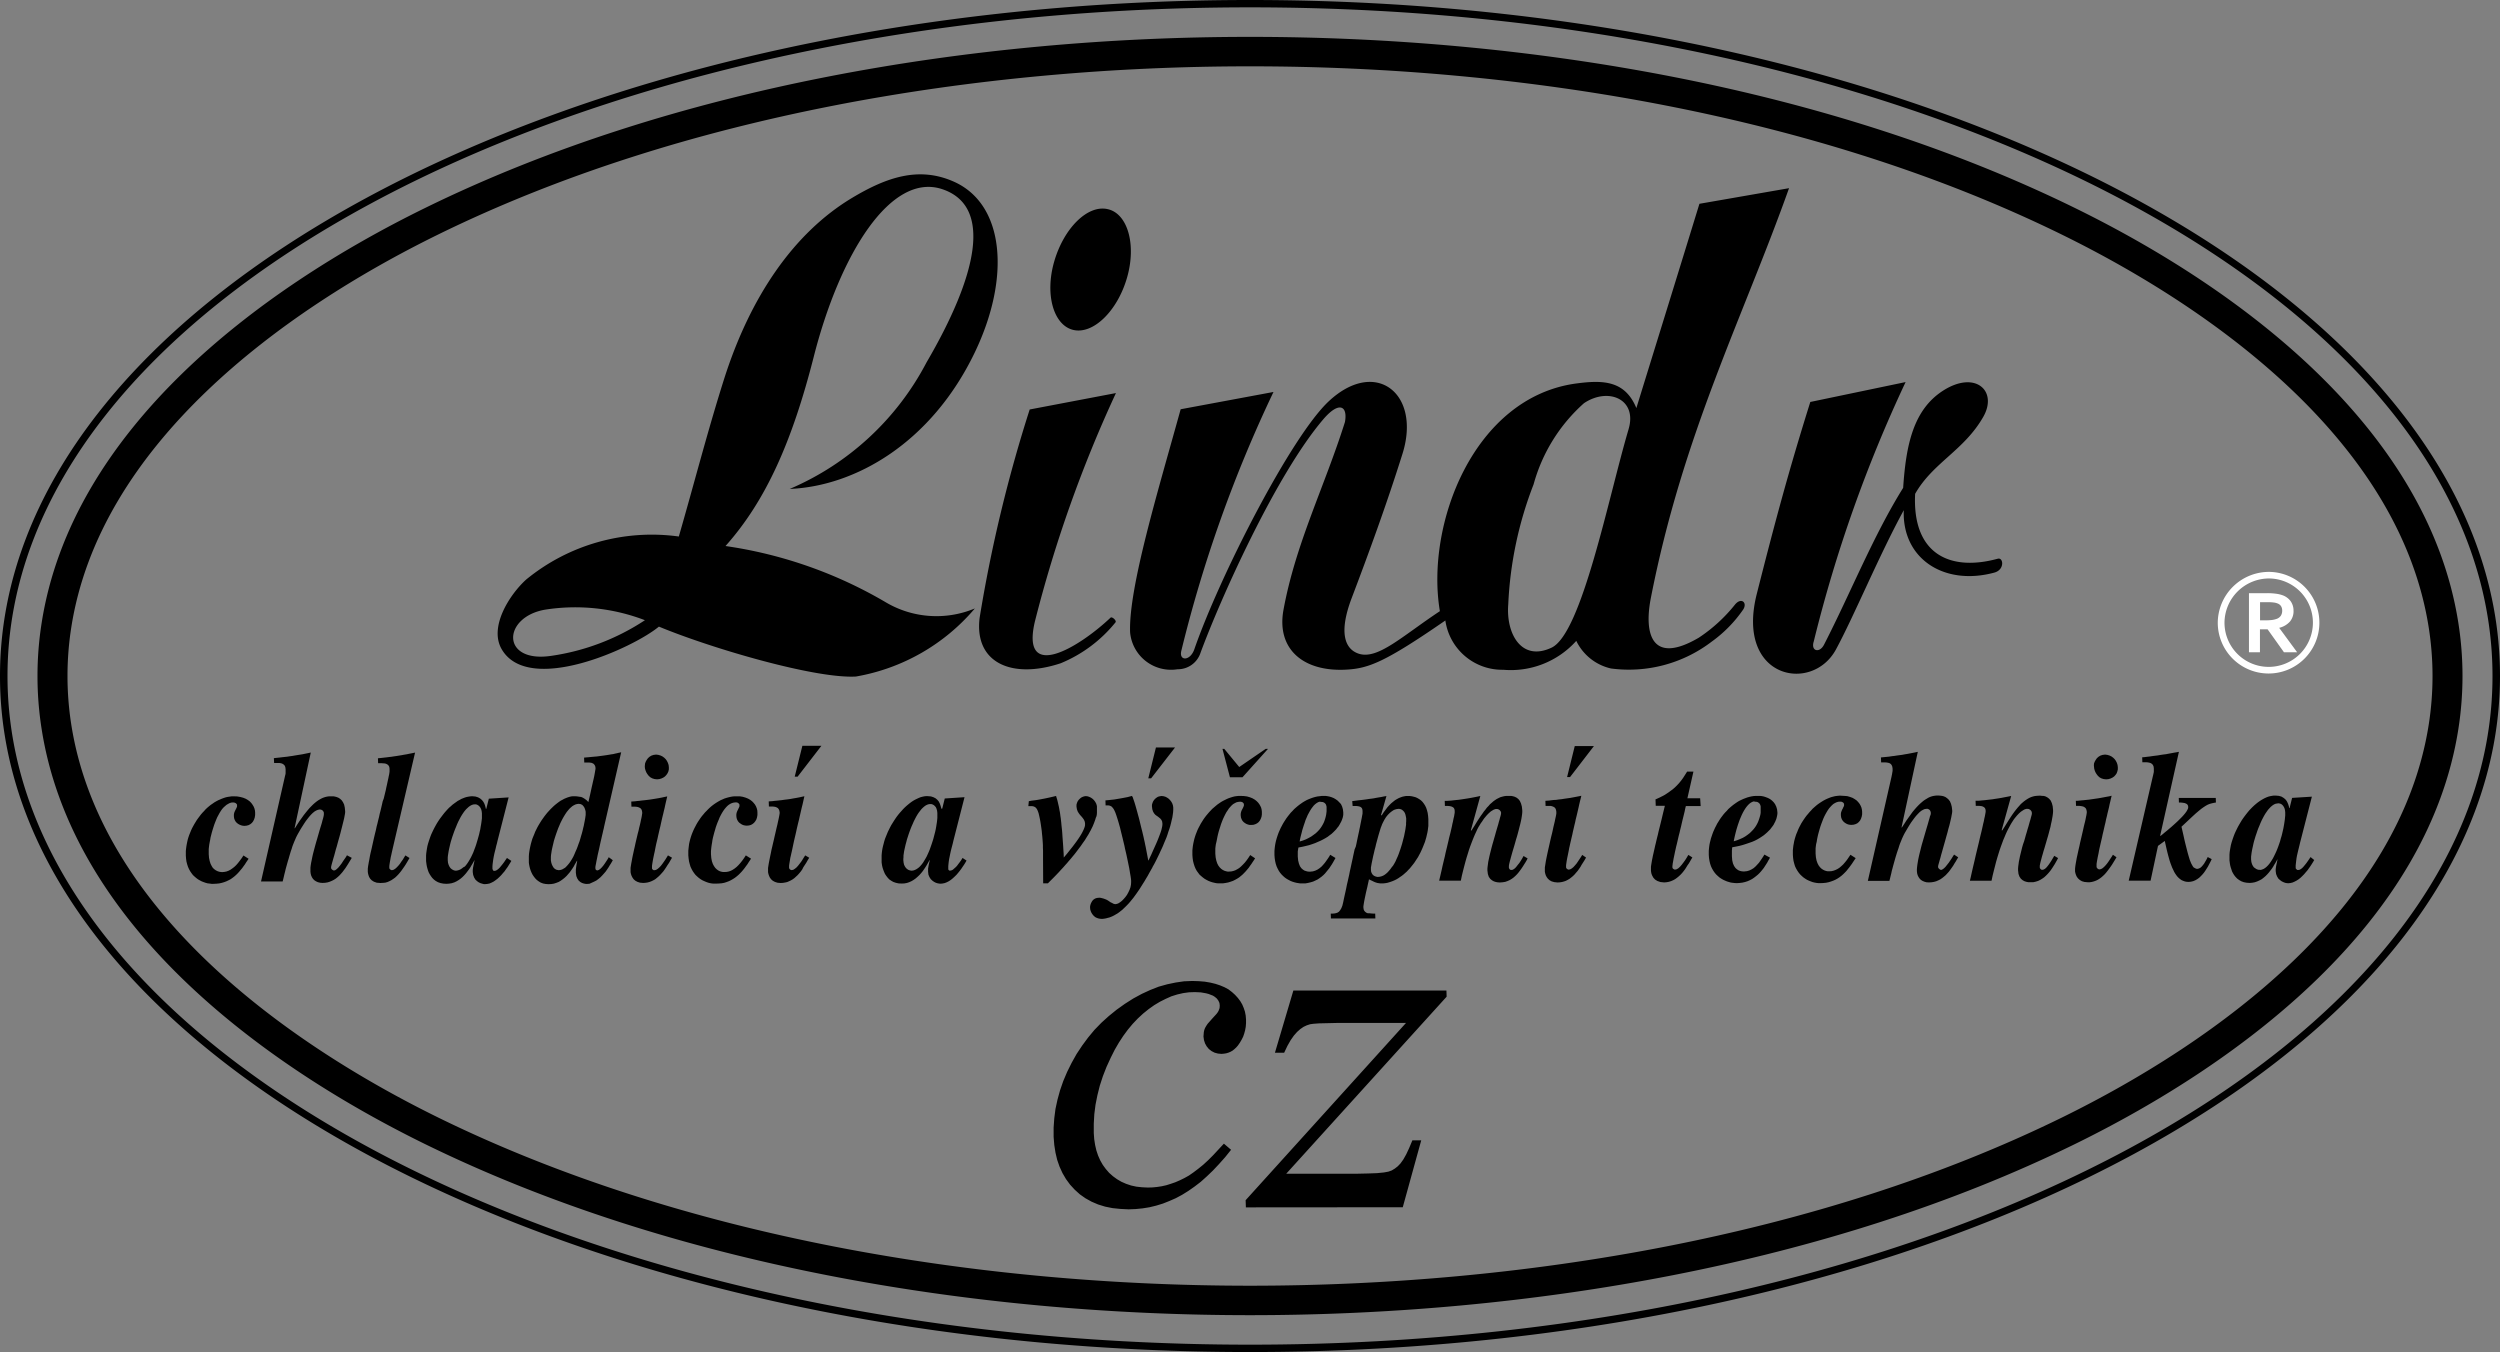 <?xml version="1.0" encoding="UTF-8" standalone="no"?>
<svg
   width="600"
   height="324.49"
   viewBox="0 0 600 324.49"
   version="1.1"
   id="svg5"
   sodipodi:docname="logo.svg"
   inkscape:version="1.2.2 (b0a8486541, 2022-12-01)"
   xmlns:inkscape="http://www.inkscape.org/namespaces/inkscape"
   xmlns:sodipodi="http://sodipodi.sourceforge.net/DTD/sodipodi-0.dtd"
   xmlns="http://www.w3.org/2000/svg"
   xmlns:svg="http://www.w3.org/2000/svg">
  <rect x="0" y="0" width="600" height="324.49" fill="#808080" stroke="none"/>
  <defs
     id="defs9" />
  <sodipodi:namedview
     id="namedview7"
     pagecolor="#ffffff"
     bordercolor="#cccccc"
     borderopacity="1"
     inkscape:showpageshadow="0"
     inkscape:pageopacity="1"
     inkscape:pagecheckerboard="0"
     inkscape:deskcolor="#d1d1d1"
     showgrid="false"
     inkscape:zoom="1.1761062"
     inkscape:cx="319.69903"
     inkscape:cy="113.51016"
     inkscape:window-width="1874"
     inkscape:window-height="1052"
     inkscape:window-x="46"
     inkscape:window-y="0"
     inkscape:window-maximized="1"
     inkscape:current-layer="svg5" />
  <path
     id="Path_3"
     data-name="Path 3"
     d="m 457.347,91.696 -22.873,4.776 c -5.155,16.439 -8.449,28.702 -12.857,46.108 -5.106,20.302 13.218,23.878 18.98,13.347 4.286,-7.892 10.286,-22.42 16.31,-33.484 -0.453,11.663 9.704,18.245 21.729,14.982 2.541,-0.686 2.198,-3.704 0.833,-3.337 -11.498,3.153 -20.559,-1.114 -19.837,-15.569 4.231,-7.469 11.761,-10.408 16.353,-18.478 3.545,-6.208 -1.886,-11.241 -9.631,-6.294 -7.139,4.573 -8.914,12.992 -9.594,23.333 -7.163,11.492 -12.606,25.2 -19.004,37.665 -1.084,2.088 -3.22,1.537 -2.449,-0.814 A 332.394,332.394 0 0 1 457.347,91.69 m -66.49,11.32 c 2.155,-7.243 -4.898,-10.151 -10.714,-6.233 a 40.335,40.335 0 0 0 -12.08,19.469 90.52,90.52 0 0 0 -6.08,28.776 c -0.576,7.041 3.141,13.849 10.408,10.408 7.267,-3.441 13.69,-36.312 18.471,-52.42 z m -107.51,-4.788 22.292,-4.151 a 321.074,321.074 0 0 0 -22.133,62.167 c -0.569,2.449 2.131,2.449 3.129,-0.398 6.122,-17.645 23.222,-51.074 32.265,-59.529 11.235,-10.512 22.249,-1.88 17.694,12.606 -3.814,12.153 -8.167,24.025 -12.196,34.635 -3.171,8.369 -1.604,12.245 1.69,13.335 4.573,1.494 10.365,-4.163 19.482,-10.206 -3.496,-20.816 8.137,-51.429 32.847,-54.661 6.373,-0.839 11.596,-0.673 14.308,5.92 5.271,-17.076 10.194,-32.933 15.135,-49.029 l 21.508,-3.747 c -11.069,31.09 -25.488,59.057 -33.171,98.382 -1.665,8.535 0.153,16.169 11.522,9.496 a 37.561,37.561 0 0 0 8.694,-7.959 c 1.494,-1.782 2.988,-0.471 1.984,1.157 a 31.371,31.371 0 0 1 -7.58,7.745 32.725,32.725 0 0 1 -24.171,6.453 12.245,12.245 0 0 1 -8.339,-6.631 21.098,21.098 0 0 1 -17.529,6.937 13.769,13.769 0 0 1 -13.892,-11.829 c -14.48,10.004 -18.404,11.486 -23.682,11.792 -10.451,0.612 -16.892,-4.959 -15.165,-14.357 2.92,-15.918 9.796,-29.388 14.749,-45.067 0.704,-3.912 -1.427,-5.039 -5.143,-0.716 -11.486,13.414 -24.863,43.469 -29.529,56.131 a 5.718,5.718 0 0 1 -5.51,3.924 9.863,9.863 0 0 1 -11.382,-8.859 c -0.386,-10.641 6.643,-33.704 12.135,-53.541 z m -36.233,0.055 20.712,-3.943 a 311.841,311.841 0 0 0 -19.463,54.869 c -3.422,14.633 10.598,6.208 18.171,-0.967 0.349,-0.331 1.531,0.735 1.182,1.133 a 33.061,33.061 0 0 1 -13.151,9.814 c -11.731,3.894 -20.78,-0.098 -19.457,-10.886 a 345.257,345.257 0 0 1 12.018,-50.02 z m 18.771,-48.073 c -4.818,-1.145 -10.531,4.512 -12.857,12.502 -2.327,7.99 -0.159,15.392 4.592,16.482 4.751,1.09 10.537,-4.512 12.857,-12.508 2.32,-7.996 0.135,-15.416 -4.592,-16.476 z M 154.782,148.849 a 46.678,46.678 0 0 0 -24.006,-2.522 c -10.194,1.806 -10.598,12.82 1.445,11.088 a 55.102,55.102 0 0 0 22.561,-8.565 z m 34.757,-31.506 a 66.514,66.514 0 0 0 32.829,-30.367 c 12.055,-20.633 16.029,-37.439 3.802,-41.565 -12.404,-4.169 -24.606,15.6 -30.863,40.188 -5.167,20.271 -11.437,34.512 -21.184,45.447 a 105.52,105.52 0 0 1 38.614,13.592 23.878,23.878 0 0 0 21.233,1.384 48.202,48.202 0 0 1 -28.549,16.347 c -9.9,0.545 -34.861,-6.827 -47.284,-11.982 -6.049,5.051 -31.225,16.592 -37.727,5.431 -3.135,-5.376 1.959,-13.188 5.865,-16.72 a 47.541,47.541 0 0 1 36.643,-10.335 c 3.637,-12.563 6.894,-25.255 10.831,-37.69 6.312,-19.91 16.782,-35.198 30.753,-43.58 8.278,-4.959 16.029,-7.641 24.447,-3.882 12.178,5.443 13.653,23.033 4.947,41.082 -10.427,21.618 -28.616,31.984 -44.351,32.651 z m 105.918,158.608 -1.433,1.788 -1.463,1.641 -1.451,1.543 -1.476,1.414 -1.445,1.298 -1.512,1.157 -1.488,1.041 -1.488,0.924 -1.518,0.814 -1.555,0.68 -1.543,0.612 -1.604,0.49 -1.616,0.392 -1.641,0.263 -1.659,0.165 -1.702,0.067 -1.99,-0.098 -1.892,-0.196 -1.757,-0.355 -1.684,-0.52 -1.561,-0.667 -1.463,-0.814 -1.347,-0.943 -1.224,-1.108 -1.127,-1.224 -0.98,-1.335 -0.839,-1.433 -0.704,-1.543 -0.569,-1.629 -0.41,-1.739 -0.288,-1.837 -0.159,-1.953 v -2.235 l 0.159,-2.241 0.288,-2.229 0.484,-2.229 0.612,-2.229 0.765,-2.21 0.931,-2.198 1.078,-2.18 1.194,-2.131 1.335,-2.014 1.427,-1.935 1.524,-1.837 1.671,-1.72 1.763,-1.592 1.886,-1.531 1.984,-1.414 2.027,-1.286 2.045,-1.108 2.02,-0.931 2.033,-0.796 2.039,-0.569 2.014,-0.422 2.014,-0.294 2.002,-0.08 1.537,0.049 1.439,0.116 1.335,0.227 1.224,0.294 1.127,0.373 1.053,0.441 0.961,0.52 0.845,0.649 0.735,0.667 0.68,0.747 0.563,0.747 0.478,0.814 0.355,0.845 0.288,0.863 0.184,0.943 0.08,0.943 v 0.894 l -0.067,0.863 -0.153,0.845 -0.214,0.778 -0.263,0.765 -0.373,0.735 -0.41,0.698 -0.478,0.686 -0.398,0.453 -0.435,0.404 -0.441,0.355 -0.484,0.276 -0.502,0.208 -0.545,0.165 -0.557,0.086 -0.576,0.049 -0.863,-0.08 -0.784,-0.214 -0.729,-0.373 -0.655,-0.508 -0.527,-0.649 -0.386,-0.698 -0.251,-0.778 -0.122,-0.863 0.08,-1.041 0.11,-0.52 0.178,-0.471 0.282,-0.502 0.361,-0.539 1.084,-1.224 1.041,-1.139 0.324,-0.441 0.184,-0.343 0.22,-0.612 0.043,-0.612 -0.073,-0.612 -0.251,-0.551 -0.355,-0.49 -0.496,-0.422 -0.459,-0.294 -0.478,-0.184 -0.527,-0.208 -0.612,-0.165 -1.286,-0.227 -1.445,-0.067 -1.408,0.049 -1.414,0.196 -1.402,0.324 -1.39,0.435 -1.371,0.612 -1.371,0.686 -1.384,0.827 -1.329,0.943 -1.329,1.071 -1.286,1.188 -1.224,1.286 -1.163,1.396 -1.102,1.494 -1.053,1.61 -0.992,1.708 -0.924,1.837 -1.047,2.278 -0.876,2.241 -0.741,2.278 -0.576,2.29 -0.453,2.278 -0.288,2.259 -0.129,2.278 v 2.278 l 0.104,1.451 0.22,1.414 0.3,1.298 0.41,1.224 0.52,1.169 0.612,1.071 0.71,0.973 0.808,0.931 0.912,0.814 0.986,0.716 1.047,0.612 1.114,0.49 1.224,0.41 1.261,0.276 1.347,0.147 1.396,0.067 1.127,-0.031 1.102,-0.11 1.084,-0.165 1.102,-0.245 1.09,-0.343 1.084,-0.373 1.09,-0.471 1.065,-0.52 1.102,-0.612 1.102,-0.765 1.145,-0.863 1.188,-0.961 1.188,-1.09 1.224,-1.224 2.565,-2.761 z m 14.951,-38.229 h 36.735 l 0.049,1.482 -38.498,42.49 h 16.953 l 2.694,-0.061 2.167,-0.08 1.641,-0.165 1.065,-0.196 0.784,-0.276 0.753,-0.453 0.71,-0.551 0.667,-0.698 0.674,-0.943 0.692,-1.224 0.716,-1.537 0.765,-1.837 h 2.124 l -4.433,16.065 -37.653,0.031 -0.061,-1.72 38.486,-42.539 h -16.665 l -4.206,0.098 -1.341,0.098 -0.796,0.11 -0.79,0.257 -0.796,0.373 -0.778,0.539 -0.765,0.68 -0.771,0.876 -0.778,1.108 -0.778,1.371 -0.771,1.629 h -2.216 z m -28.396,-58.335 -5.743,7.414 h -0.68 l 1.837,-7.414 z m 13.169,7.151 -1.788,-6.814 h 0.429 l 3.594,4.359 6.355,-4.359 h 0.551 l -6.122,6.814 z m 87.355,-7.476 -5.724,7.433 h -0.71 l 1.837,-7.433 z M 246.802,193.47 h 0.49 0.398 l 0.361,0.067 0.3,0.129 0.263,0.196 0.233,0.306 0.208,0.422 0.202,0.569 0.171,0.716 0.147,0.686 0.129,0.698 0.11,0.716 0.104,0.716 0.098,0.716 0.067,0.729 0.073,0.698 0.055,0.686 0.049,0.667 0.037,0.667 v 0.612 l 0.031,0.612 v 0.551 0.502 0.471 0.404 l 0.031,6 h 1.133 l 0.539,-0.551 0.545,-0.539 0.545,-0.551 0.514,-0.533 0.514,-0.539 0.496,-0.551 0.502,-0.533 0.471,-0.539 0.471,-0.52 0.453,-0.539 0.459,-0.52 0.422,-0.52 0.422,-0.502 0.404,-0.52 0.392,-0.52 0.367,-0.49 0.386,-0.502 0.337,-0.502 0.349,-0.49 0.324,-0.453 0.294,-0.49 0.294,-0.471 0.282,-0.453 0.251,-0.471 0.251,-0.441 0.22,-0.453 0.227,-0.453 0.178,-0.422 0.178,-0.441 0.147,-0.404 0.147,-0.41 0.116,-0.404 0.159,-0.361 0.08,-0.373 0.037,-0.422 v -0.374 -0.343 -0.373 -0.563 l -0.153,-0.551 -0.251,-0.471 -0.312,-0.422 -0.367,-0.343 -0.38,-0.257 -0.422,-0.196 -0.422,-0.129 -0.41,-0.03 -0.343,0.049 -0.349,0.116 -0.361,0.178 -0.3,0.245 -0.3,0.294 -0.245,0.343 -0.178,0.404 -0.116,0.422 v 0.471 l 0.098,0.612 0.184,0.533 0.269,0.441 0.306,0.41 0.343,0.373 0.294,0.355 0.263,0.373 0.196,0.404 0.098,0.453 v 0.257 0.257 l -0.055,0.276 -0.098,0.306 -0.129,0.343 -0.165,0.355 -0.208,0.422 -0.251,0.453 -0.306,0.502 -0.355,0.539 -0.422,0.612 -0.478,0.649 -0.557,0.735 -0.612,0.765 -0.68,0.863 -0.784,0.924 -0.037,-0.973 -0.061,-0.912 -0.049,-0.863 -0.061,-0.827 -0.055,-0.765 -0.055,-0.747 -0.043,-0.716 -0.055,-0.686 -0.067,-0.612 -0.067,-0.612 -0.055,-0.612 -0.061,-0.551 -0.061,-0.539 -0.08,-0.52 -0.061,-0.471 -0.073,-0.502 -0.092,-0.453 -0.073,-0.441 -0.086,-0.441 -0.104,-0.435 -0.092,-0.41 -0.104,-0.441 -0.104,-0.404 -0.135,-0.422 -0.122,-0.422 -0.735,0.178 -0.704,0.165 -0.68,0.147 -0.612,0.129 -0.612,0.116 -0.612,0.116 -0.612,0.11 -0.612,0.086 -0.68,0.08 -0.68,0.129 z m 18.539,-0.178 h 0.655 l 0.282,0.049 0.263,0.098 0.257,0.147 0.208,0.227 0.239,0.306 0.22,0.404 0.239,0.539 0.233,0.667 0.263,0.814 0.288,0.961 0.324,1.157 0.324,1.347 0.08,0.294 0.092,0.404 0.122,0.471 0.129,0.551 0.147,0.612 0.159,0.667 0.147,0.729 0.178,0.747 0.171,0.747 0.165,0.778 0.159,0.765 0.159,0.778 0.159,0.765 0.116,0.698 0.11,0.667 0.11,0.612 0.08,0.551 0.049,0.471 v 0.404 l -0.037,0.612 -0.122,0.612 -0.22,0.612 -0.288,0.612 -0.337,0.612 -0.38,0.52 -0.41,0.471 -0.416,0.422 -0.41,0.324 -0.392,0.257 -0.361,0.147 -0.331,0.067 h -0.184 l -0.214,-0.049 -0.239,-0.08 -0.19,-0.129 -0.22,-0.098 -0.214,-0.098 -0.196,-0.147 -0.171,-0.098 -0.116,-0.098 -0.171,-0.098 -0.196,-0.116 -0.257,-0.116 -0.294,-0.11 -0.276,-0.098 -0.3,-0.08 -0.282,-0.067 -0.251,-0.049 h -0.19 l -0.539,0.049 -0.441,0.147 -0.361,0.227 -0.3,0.312 -0.208,0.343 -0.171,0.355 -0.11,0.343 -0.061,0.343 v 0.294 l 0.043,0.422 0.122,0.392 0.178,0.404 0.245,0.373 0.294,0.343 0.367,0.312 0.41,0.196 0.465,0.147 0.49,0.067 h 0.41 l 0.404,-0.049 0.404,-0.073 0.398,-0.11 0.398,-0.098 0.392,-0.147 0.38,-0.165 0.392,-0.196 0.38,-0.227 0.398,-0.227 0.392,-0.276 0.373,-0.294 0.392,-0.306 0.355,-0.343 0.392,-0.373 0.373,-0.373 0.386,-0.404 0.386,-0.441 0.367,-0.453 0.386,-0.471 0.367,-0.502 0.38,-0.52 0.38,-0.551 0.38,-0.551 0.386,-0.612 0.38,-0.612 0.392,-0.612 0.38,-0.649 0.404,-0.667 0.38,-0.698 0.404,-0.716 0.055,-0.098 0.092,-0.165 0.135,-0.214 0.129,-0.294 0.184,-0.324 0.214,-0.373 0.22,-0.422 0.239,-0.471 0.245,-0.502 0.263,-0.539 0.276,-0.569 0.276,-0.612 0.294,-0.612 0.288,-0.649 0.269,-0.667 0.276,-0.649 0.288,-0.686 0.245,-0.698 0.208,-0.673 0.245,-0.686 0.208,-0.686 0.184,-0.716 0.153,-0.667 0.159,-0.649 0.092,-0.612 0.086,-0.612 0.037,-0.612 v -0.569 l -0.073,-0.471 -0.147,-0.453 -0.227,-0.422 -0.3,-0.392 -0.337,-0.343 -0.398,-0.276 -0.404,-0.208 -0.465,-0.129 -0.459,-0.049 -0.441,0.067 -0.416,0.116 -0.361,0.227 -0.337,0.276 -0.269,0.306 -0.22,0.355 -0.147,0.373 -0.11,0.392 v 0.373 l 0.08,0.686 0.171,0.539 0.239,0.422 0.282,0.343 0.337,0.257 0.337,0.227 0.3,0.245 0.294,0.245 0.233,0.294 0.171,0.373 0.067,0.471 v 0.324 l -0.049,0.373 -0.086,0.392 -0.104,0.453 -0.147,0.471 -0.178,0.502 -0.202,0.539 -0.214,0.551 -0.245,0.612 -0.263,0.612 -0.276,0.612 -0.3,0.667 -0.3,0.667 -0.3,0.686 -0.331,0.686 -0.331,0.716 h -0.073 l -0.612,-3.202 -0.116,-0.539 -0.122,-0.612 -0.141,-0.612 -0.129,-0.612 -0.159,-0.667 -0.153,-0.649 -0.171,-0.667 -0.171,-0.686 -0.171,-0.698 -0.159,-0.667 -0.171,-0.667 -0.184,-0.649 -0.171,-0.649 -0.171,-0.612 -0.171,-0.612 -0.165,-0.569 -0.153,-0.502 -0.165,-0.49 -0.147,-0.422 -0.129,-0.392 -0.184,-0.294 -0.49,0.129 -0.539,0.147 -0.563,0.11 -0.612,0.116 -0.649,0.116 -0.649,0.11 -0.68,0.116 -0.704,0.08 -0.741,0.08 -0.735,0.067 z m 34.714,11.92 -0.435,0.667 -0.435,0.612 -0.441,0.551 -0.447,0.471 -0.441,0.435 -0.459,0.392 -0.453,0.276 -0.478,0.257 -0.484,0.165 -0.502,0.11 -0.52,0.031 h -0.355 l -0.355,-0.08 -0.373,-0.11 -0.429,-0.214 -0.361,-0.257 -0.355,-0.343 -0.331,-0.441 -0.263,-0.52 -0.22,-0.667 -0.159,-0.765 -0.08,-0.894 v -0.373 -0.422 -0.453 l 0.055,-0.502 0.073,-0.52 0.141,-0.576 0.116,-0.569 0.116,-0.612 0.135,-0.612 0.159,-0.612 0.184,-0.612 0.196,-0.612 0.19,-0.612 0.227,-0.612 0.245,-0.612 0.263,-0.569 0.269,-0.539 0.288,-0.539 0.312,-0.453 0.294,-0.453 0.343,-0.392 0.331,-0.355 0.355,-0.306 0.38,-0.214 0.373,-0.196 0.404,-0.098 0.392,-0.049 h 0.153 0.153 l 0.147,0.049 0.153,0.049 0.141,0.08 0.092,0.098 0.11,0.129 0.067,0.129 v 0.196 0.214 l -0.086,0.227 -0.092,0.214 -0.129,0.257 -0.147,0.276 -0.141,0.294 -0.104,0.324 -0.067,0.373 v 0.373 l 0.061,0.49 0.153,0.422 0.202,0.373 0.276,0.306 0.318,0.245 0.349,0.208 0.38,0.147 0.392,0.098 h 0.398 l 0.514,-0.03 0.471,-0.147 0.422,-0.208 0.355,-0.276 0.3,-0.373 0.233,-0.441 0.178,-0.502 0.08,-0.551 v -0.649 l -0.055,-0.49 -0.116,-0.471 -0.171,-0.373 -0.257,-0.453 -0.306,-0.404 -0.392,-0.392 -0.453,-0.343 -0.514,-0.294 -0.612,-0.245 -0.68,-0.196 -0.747,-0.098 -0.796,-0.03 h -0.471 l -0.49,0.049 -0.471,0.067 -0.471,0.116 -0.465,0.147 -0.49,0.165 -0.453,0.196 -0.465,0.227 -0.453,0.227 -0.447,0.257 -0.435,0.294 -0.441,0.306 -0.416,0.343 -0.416,0.355 -0.416,0.355 -0.373,0.392 -0.386,0.41 -0.373,0.441 -0.355,0.422 -0.343,0.453 -0.318,0.453 -0.312,0.502 -0.294,0.471 -0.276,0.52 -0.263,0.49 -0.251,0.52 -0.214,0.539 -0.208,0.52 -0.184,0.551 -0.159,0.533 -0.129,0.551 -0.116,0.539 -0.098,0.551 -0.067,0.551 -0.055,0.551 v 0.569 0.539 l 0.055,0.747 0.098,0.698 0.171,0.667 0.196,0.612 0.239,0.569 0.288,0.52 0.331,0.453 0.337,0.453 0.404,0.355 0.41,0.343 0.41,0.306 0.453,0.257 0.435,0.227 0.484,0.196 0.447,0.147 0.478,0.116 0.465,0.098 0.471,0.049 h 1.145 l 0.661,-0.098 0.612,-0.116 0.569,-0.178 0.569,-0.196 0.514,-0.257 0.496,-0.276 0.465,-0.294 0.441,-0.355 0.404,-0.343 0.398,-0.404 0.373,-0.392 0.355,-0.422 0.355,-0.422 0.306,-0.453 0.324,-0.441 0.294,-0.453 0.3,-0.441 0.294,-0.471 z m 19.2,-0.067 -0.282,0.49 -0.306,0.453 -0.349,0.502 -0.355,0.49 -0.398,0.471 -0.41,0.441 -0.478,0.392 -0.49,0.324 -0.545,0.257 -0.557,0.165 -0.612,0.067 h -0.294 l -0.343,-0.03 -0.373,-0.098 -0.392,-0.129 -0.38,-0.245 -0.367,-0.324 -0.331,-0.471 -0.245,-0.612 -0.19,-0.765 -0.092,-0.961 v -0.276 -0.716 -0.214 l 0.037,-0.245 0.037,-0.227 0.037,-0.227 0.055,-0.257 0.888,-0.165 0.839,-0.196 0.808,-0.196 0.747,-0.245 0.722,-0.257 0.68,-0.3 0.643,-0.276 0.612,-0.312 0.551,-0.306 0.527,-0.324 0.459,-0.355 0.447,-0.324 0.404,-0.373 0.373,-0.373 0.343,-0.355 0.282,-0.373 0.288,-0.343 0.239,-0.392 0.19,-0.355 0.196,-0.355 0.159,-0.355 0.123,-0.343 0.11,-0.324 0.074,-0.343 0.049,-0.306 v -0.276 -0.312 l -0.086,-0.729 -0.184,-0.649 -0.288,-0.612 -0.398,-0.422 -0.398,-0.404 -0.453,-0.324 -0.471,-0.276 -0.514,-0.214 -0.478,-0.147 -0.49,-0.098 -0.447,-0.067 h -0.949 l -0.527,0.067 -0.545,0.067 -0.52,0.116 -0.508,0.147 -0.502,0.178 -0.502,0.196 -0.478,0.208 -0.478,0.263 -0.465,0.276 -0.459,0.318 -0.435,0.312 -0.429,0.343 -0.404,0.343 -0.416,0.373 -0.367,0.404 -0.392,0.392 -0.343,0.422 -0.349,0.441 -0.343,0.453 -0.294,0.453 -0.306,0.471 -0.282,0.471 -0.263,0.502 -0.251,0.471 -0.233,0.52 -0.22,0.49 -0.184,0.484 -0.172,0.502 -0.159,0.502 -0.147,0.52 -0.116,0.502 -0.098,0.508 -0.073,0.502 -0.055,0.502 -0.043,0.49 v 0.49 0.49 l 0.055,0.735 0.11,0.716 0.153,0.667 0.202,0.612 0.257,0.551 0.288,0.539 0.312,0.453 0.373,0.441 0.386,0.373 0.392,0.343 0.447,0.306 0.435,0.245 0.471,0.245 0.453,0.178 0.478,0.147 0.465,0.116 0.478,0.08 0.459,0.067 h 0.465 0.71 l 0.661,-0.116 0.612,-0.147 0.612,-0.178 0.557,-0.257 0.539,-0.257 0.478,-0.324 0.465,-0.343 0.416,-0.355 0.404,-0.404 0.361,-0.441 0.343,-0.422 0.331,-0.404 0.294,-0.453 0.282,-0.422 0.251,-0.41 0.239,-0.422 0.22,-0.392 0.196,-0.355 z m -2.173,-12.686 0.38,0.03 0.294,0.116 0.214,0.165 0.172,0.178 0.116,0.208 0.067,0.245 0.055,0.214 v 0.355 0.355 0.373 l -0.043,0.392 -0.061,0.453 -0.092,0.422 -0.116,0.441 -0.147,0.453 -0.172,0.471 -0.22,0.441 -0.263,0.471 -0.3,0.453 -0.349,0.453 -0.398,0.422 -0.447,0.422 -0.508,0.373 -0.545,0.392 -0.612,0.343 -0.637,0.325 -0.753,0.294 -0.802,0.245 0.086,-0.49 0.11,-0.502 0.135,-0.551 0.153,-0.569 0.147,-0.612 0.19,-0.612 0.196,-0.612 0.214,-0.612 0.196,-0.612 0.251,-0.569 0.257,-0.612 0.282,-0.52 0.275,-0.502 0.294,-0.471 0.312,-0.422 0.312,-0.392 0.349,-0.324 0.331,-0.245 0.361,-0.214 0.361,-0.116 z m 20.406,3.937 v 0.324 0.373 l -0.032,0.404 v 0.471 l -0.074,0.471 -0.068,0.52 -0.098,0.539 -0.116,0.569 -0.122,0.612 -0.159,0.612 -0.159,0.612 -0.159,0.612 -0.19,0.612 -0.196,0.612 -0.214,0.612 -0.214,0.612 -0.245,0.612 -0.263,0.569 -0.245,0.569 -0.294,0.539 -0.294,0.49 -0.343,0.416 -0.312,0.441 -0.343,0.404 -0.306,0.343 -0.361,0.324 -0.361,0.276 -0.367,0.214 -0.38,0.147 -0.38,0.098 -0.416,0.049 h -0.208 l -0.233,-0.049 -0.276,-0.08 -0.251,-0.116 -0.245,-0.178 -0.196,-0.214 -0.171,-0.294 -0.128,-0.343 -0.043,-0.435 v -0.245 -0.306 l 0.074,-0.422 0.086,-0.49 0.116,-0.569 0.128,-0.612 0.135,-0.649 0.171,-0.698 0.165,-0.735 0.202,-0.735 0.165,-0.729 0.196,-0.716 0.196,-0.729 0.19,-0.686 0.184,-0.612 0.184,-0.612 0.172,-0.551 0.178,-0.441 0.147,-0.404 0.263,-0.539 0.325,-0.612 0.361,-0.569 0.422,-0.52 0.471,-0.471 0.496,-0.392 0.502,-0.324 0.545,-0.178 0.545,-0.08 0.312,0.031 0.3,0.08 0.263,0.147 0.263,0.227 0.22,0.245 0.184,0.312 0.128,0.373 0.086,0.392 z m -12.857,-2.957 h 0.496 0.416 l 0.392,0.049 0.306,0.067 0.263,0.098 0.208,0.147 0.159,0.196 0.098,0.276 0.043,0.343 v 0.08 0.129 0.178 0.208 l -0.032,0.227 -0.055,0.263 -0.055,0.325 -0.061,0.324 -0.08,0.373 -0.074,0.404 -0.086,0.404 -0.092,0.471 -0.086,0.453 -0.116,0.533 -0.098,0.52 -0.128,0.569 -0.122,0.569 -0.128,0.612 -0.128,0.612 -0.123,0.612 -0.153,0.686 -0.294,0.71 -0.153,0.716 -0.159,0.716 -0.147,0.729 -0.165,0.735 -0.165,0.765 -0.165,0.778 -0.178,0.778 -0.153,0.796 -0.178,0.796 -0.184,0.827 -0.19,0.814 -0.165,0.827 -0.178,0.833 -0.19,0.845 -0.184,0.845 -0.178,0.863 -0.196,0.814 -0.245,0.612 -0.282,0.471 -0.282,0.355 -0.337,0.227 -0.361,0.129 -0.386,0.08 -0.441,0.031 h -0.459 l 0.043,1.169 h 10.671 l -0.043,-1.169 h -0.49 l -0.465,-0.031 -0.429,-0.049 -0.386,0.006 -0.331,-0.129 -0.294,-0.214 -0.227,-0.257 -0.147,-0.324 -0.061,-0.441 v -0.324 l 0.074,-0.49 0.098,-0.612 0.135,-0.686 0.153,-0.729 0.153,-0.729 0.178,-0.765 0.172,-0.716 0.141,-0.667 0.141,-0.612 0.092,-0.453 0.422,0.208 0.38,0.178 0.331,0.165 0.331,0.147 0.3,0.098 0.269,0.08 0.318,0.049 0.312,0.049 h 0.324 0.471 l 0.459,-0.049 0.471,-0.08 0.447,-0.129 0.459,-0.147 0.441,-0.165 0.453,-0.196 0.422,-0.214 0.435,-0.257 0.416,-0.294 0.41,-0.276 0.416,-0.324 0.386,-0.343 0.404,-0.355 0.361,-0.392 0.38,-0.392 0.343,-0.422 0.349,-0.435 0.343,-0.441 0.312,-0.471 0.306,-0.471 0.312,-0.471 0.263,-0.502 0.275,-0.508 0.245,-0.52 0.233,-0.52 0.22,-0.533 0.214,-0.539 0.208,-0.52 0.159,-0.551 0.159,-0.539 0.128,-0.569 0.128,-0.539 0.098,-0.539 0.068,-0.551 0.068,-0.539 v -0.551 -0.539 -0.539 l -0.061,-0.778 -0.098,-0.698 -0.165,-0.649 -0.202,-0.612 -0.257,-0.52 -0.282,-0.441 -0.331,-0.435 -0.361,-0.355 -0.38,-0.276 -0.429,-0.257 -0.435,-0.214 -0.465,-0.129 -0.478,-0.116 -0.508,-0.067 h -0.918 l -0.392,0.067 -0.447,0.098 -0.422,0.147 -0.453,0.178 -0.453,0.245 -0.465,0.276 -0.441,0.355 -0.478,0.392 -0.453,0.453 -0.471,0.52 -0.453,0.612 -0.459,0.612 -0.453,0.716 -0.141,-0.129 1.292,-4.537 -0.661,0.11 -0.612,0.129 -0.612,0.098 -0.576,0.098 -0.582,0.116 -0.569,0.08 -0.563,0.067 -0.612,0.098 -0.612,0.08 -0.612,0.08 -0.68,0.067 -0.741,0.098 -0.778,0.098 z m 41.02,12 -0.337,0.612 -0.337,0.551 -0.337,0.52 -0.355,0.429 -0.325,0.422 -0.3,0.343 -0.3,0.245 -0.306,0.178 -0.282,0.049 h -0.128 l -0.135,-0.03 -0.104,-0.067 -0.098,-0.08 -0.074,-0.116 -0.049,-0.11 -0.049,-0.098 v -0.129 -0.129 -0.227 l 0.043,-0.306 0.08,-0.355 0.11,-0.453 0.135,-0.49 0.153,-0.569 0.171,-0.612 0.184,-0.649 0.208,-0.686 0.214,-0.716 0.214,-0.747 0.208,-0.747 0.227,-0.735 0.208,-0.747 0.196,-0.747 0.184,-0.729 0.184,-0.698 0.153,-0.667 0.128,-0.612 0.098,-0.612 0.074,-0.533 0.043,-0.49 v -0.404 l -0.104,-0.931 -0.202,-0.729 -0.276,-0.612 -0.355,-0.441 -0.404,-0.324 -0.453,-0.227 -0.435,-0.129 -0.416,-0.08 h -0.398 -0.343 -0.502 l -0.471,0.067 -0.465,0.116 -0.459,0.129 -0.435,0.214 -0.41,0.208 -0.422,0.276 -0.404,0.294 -0.386,0.343 -0.404,0.343 -0.361,0.422 -0.386,0.392 -0.349,0.471 -0.386,0.471 -0.355,0.52 -0.38,0.52 -0.367,0.551 -0.361,0.551 -0.38,0.612 -0.367,0.612 -0.392,0.612 -0.392,0.612 -0.122,-0.098 2.271,-8.229 -0.741,0.165 -0.747,0.147 -0.765,0.147 -0.753,0.129 -0.753,0.116 -0.722,0.11 -0.692,0.098 -0.68,0.067 -0.612,0.067 -0.563,0.067 -0.502,0.03 -0.416,0.031 h -0.349 -0.251 l 0.043,1.224 h 0.759 l 0.349,0.03 0.349,0.067 0.269,0.098 0.257,0.147 0.184,0.178 0.128,0.276 0.055,0.343 v 0.116 0.178 0.214 l -0.055,0.276 -0.043,0.294 -0.061,0.343 -0.098,0.373 -0.086,0.422 -0.086,0.453 -0.116,0.453 -0.098,0.52 -0.122,0.539 -0.128,0.551 -0.141,0.612 -0.159,0.612 -0.159,0.612 -0.147,0.686 -0.171,0.698 -0.165,0.716 -0.184,0.747 -0.178,0.747 -0.165,0.796 -0.196,0.796 -0.19,0.796 -0.196,0.827 -0.178,0.827 -0.202,0.863 -0.196,0.845 -0.208,0.876 h 5.204 l 0.251,-1.224 0.288,-1.169 0.288,-1.12 0.276,-1.041 0.288,-1.01 0.294,-0.943 0.275,-0.894 0.294,-0.845 0.3,-0.796 0.288,-0.747 0.282,-0.698 0.288,-0.667 0.288,-0.612 0.276,-0.612 0.288,-0.539 0.239,-0.38 0.282,-0.471 0.331,-0.453 0.251,-0.392 0.251,-0.355 0.263,-0.312 0.251,-0.306 0.227,-0.245 0.233,-0.245 0.227,-0.208 0.214,-0.196 0.202,-0.165 0.19,-0.116 0.184,-0.11 0.171,-0.116 0.178,-0.067 0.128,-0.067 0.153,-0.031 0.11,-0.049 h 0.122 0.104 0.178 l 0.184,0.049 0.147,0.067 0.165,0.098 0.141,0.129 0.104,0.147 0.098,0.129 0.061,0.165 v 0.178 0.165 l -0.049,0.257 -0.08,0.312 -0.123,0.404 -0.116,0.471 -0.159,0.52 -0.141,0.551 -0.184,0.612 -0.196,0.667 -0.202,0.686 -0.19,0.698 -0.214,0.735 -0.208,0.747 -0.214,0.729 -0.202,0.747 -0.184,0.735 -0.184,0.716 -0.165,0.698 -0.141,0.667 -0.128,0.612 -0.08,0.612 -0.074,0.551 -0.043,0.471 v 0.422 l 0.11,0.863 0.227,0.667 0.361,0.502 0.416,0.343 0.441,0.245 0.459,0.147 0.416,0.08 0.392,0.031 h 0.282 l 0.612,-0.049 0.582,-0.098 0.551,-0.196 0.508,-0.227 0.49,-0.294 0.465,-0.343 0.435,-0.392 0.398,-0.404 0.38,-0.453 0.355,-0.471 0.337,-0.471 0.324,-0.49 0.294,-0.471 0.312,-0.49 0.263,-0.453 0.233,-0.471 z m 14.082,-0.263 -0.294,0.49 -0.325,0.49 -0.349,0.52 -0.361,0.539 -0.386,0.453 -0.38,0.422 -0.392,0.325 -0.38,0.214 -0.349,0.08 h -0.091 l -0.092,-0.031 -0.104,-0.049 -0.092,-0.049 -0.092,-0.08 -0.08,-0.08 -0.061,-0.098 -0.049,-0.129 v -0.147 -0.165 -0.227 l 0.037,-0.276 0.049,-0.324 0.055,-0.392 0.074,-0.41 0.086,-0.453 0.104,-0.49 0.11,-0.539 0.116,-0.569 0.11,-0.612 0.141,-0.612 0.141,-0.649 0.153,-0.649 0.153,-0.667 0.171,-0.716 0.147,-0.716 0.171,-0.716 0.165,-0.729 0.184,-0.735 0.153,-0.747 0.184,-0.729 0.178,-0.747 0.171,-0.735 0.165,-0.716 0.159,-0.729 0.165,-0.698 0.171,-0.667 0.153,-0.649 -0.612,0.129 -0.68,0.129 -0.68,0.129 -0.692,0.129 -0.71,0.098 -0.698,0.098 -0.674,0.11 -0.667,0.067 -0.655,0.098 -0.612,0.03 -0.557,0.067 -0.52,0.067 -0.453,0.031 -0.416,0.03 0.043,1.224 h 0.814 0.404 l 0.343,0.08 0.331,0.129 0.275,0.165 0.214,0.257 0.128,0.324 0.074,0.441 v 0.165 0.276 l -0.055,0.355 -0.092,0.453 -0.116,0.508 -0.122,0.612 -0.147,0.612 -0.165,0.686 -0.153,0.716 -0.165,0.747 -0.196,0.765 -0.184,0.778 -0.178,0.796 -0.171,0.765 -0.178,0.778 -0.165,0.747 -0.153,0.716 -0.141,0.686 -0.122,0.612 -0.098,0.612 -0.08,0.52 -0.074,0.453 v 0.373 0.294 0.373 l 0.086,0.422 0.135,0.441 0.22,0.422 0.3,0.404 0.398,0.355 0.502,0.276 0.643,0.178 0.741,0.08 0.551,-0.031 0.527,-0.08 0.49,-0.129 0.465,-0.165 0.441,-0.227 0.435,-0.257 0.398,-0.306 0.41,-0.343 0.367,-0.355 0.373,-0.441 0.373,-0.422 0.349,-0.49 0.349,-0.508 0.269,-0.49 0.355,-0.551 0.361,-0.569 0.349,-0.612 z m -182.59,-26.186 -5.718,7.414 h -0.692 l 1.837,-7.414 z m -138.71,26.327 -0.441,0.667 -0.453,0.612 -0.429,0.551 -0.441,0.502 -0.447,0.422 -0.465,0.355 -0.447,0.312 -0.478,0.245 -0.484,0.178 -0.502,0.098 -0.52,0.049 -0.361,-0.031 -0.373,-0.067 -0.392,-0.129 -0.392,-0.196 -0.361,-0.257 -0.355,-0.324 -0.276,-0.435 -0.276,-0.539 -0.214,-0.667 -0.159,-0.765 -0.073,-0.894 v -0.355 -0.422 -0.453 l 0.055,-0.502 0.067,-0.539 0.098,-0.551 0.116,-0.569 0.098,-0.612 0.159,-0.612 0.153,-0.612 0.184,-0.612 0.19,-0.612 0.196,-0.612 0.233,-0.612 0.245,-0.612 0.245,-0.569 0.282,-0.52 0.288,-0.533 0.294,-0.471 0.306,-0.441 0.349,-0.392 0.349,-0.318 0.361,-0.306 0.38,-0.227 0.361,-0.19 0.392,-0.129 0.398,-0.031 h 0.153 l 0.147,0.031 0.147,0.031 0.153,0.067 0.135,0.08 0.092,0.098 0.11,0.116 0.061,0.147 v 0.178 0.227 l -0.08,0.214 -0.11,0.245 -0.129,0.245 -0.135,0.276 -0.141,0.294 -0.104,0.306 -0.061,0.373 v 0.392 l 0.061,0.49 0.147,0.404 0.208,0.373 0.276,0.306 0.331,0.257 0.349,0.196 0.373,0.147 0.404,0.098 0.386,0.03 0.514,-0.049 0.478,-0.129 0.422,-0.227 0.361,-0.294 0.282,-0.343 0.239,-0.453 0.171,-0.49 0.098,-0.612 v -0.612 l -0.043,-0.471 -0.122,-0.49 -0.184,-0.453 -0.269,-0.447 -0.294,-0.41 -0.38,-0.392 -0.465,-0.343 -0.508,-0.294 -0.612,-0.245 -0.673,-0.178 -0.747,-0.129 -0.802,-0.031 h -0.49 l -0.471,0.067 -0.471,0.067 -0.471,0.098 -0.471,0.147 -0.484,0.178 -0.453,0.196 -0.465,0.196 -0.453,0.245 -0.447,0.257 -0.435,0.306 -0.435,0.294 -0.429,0.343 -0.404,0.343 -0.416,0.392 -0.355,0.404 -0.38,0.392 -0.38,0.435 -0.331,0.441 -0.343,0.453 -0.324,0.453 -0.306,0.502 -0.288,0.471 -0.288,0.52 -0.263,0.49 -0.245,0.539 -0.208,0.52 -0.214,0.52 -0.19,0.551 -0.159,0.539 -0.129,0.563 -0.11,0.539 -0.098,0.569 -0.073,0.551 -0.055,0.551 v 0.533 0.569 l 0.055,0.747 0.098,0.698 0.171,0.649 0.202,0.612 0.239,0.533 0.288,0.52 0.324,0.471 0.337,0.441 0.404,0.373 0.398,0.343 0.422,0.312 0.453,0.257 0.435,0.227 0.465,0.178 0.465,0.165 0.478,0.129 0.465,0.049 0.478,0.067 h 0.447 l 0.692,-0.031 0.667,-0.067 0.612,-0.129 0.569,-0.165 0.569,-0.214 0.514,-0.245 0.496,-0.257 0.459,-0.324 0.447,-0.343 0.404,-0.355 0.398,-0.392 0.373,-0.41 0.349,-0.422 0.343,-0.404 0.324,-0.453 0.324,-0.441 0.294,-0.471 0.294,-0.441 0.312,-0.453 z m 24.839,-0.049 -0.233,0.404 -0.312,0.453 -0.367,0.52 -0.361,0.569 -0.398,0.52 -0.386,0.471 -0.386,0.373 -0.349,0.257 -0.276,0.08 h -0.092 l -0.11,-0.031 -0.104,-0.049 -0.104,-0.067 -0.104,-0.08 -0.098,-0.086 -0.08,-0.129 -0.049,-0.116 v -0.165 -0.129 l 0.049,-0.245 0.08,-0.324 0.116,-0.422 0.147,-0.508 0.171,-0.612 0.184,-0.612 0.184,-0.68 0.202,-0.765 0.233,-0.765 0.22,-0.814 0.22,-0.796 0.227,-0.796 0.22,-0.814 0.196,-0.784 0.196,-0.765 0.178,-0.716 0.171,-0.686 0.147,-0.612 0.098,-0.539 0.086,-0.453 0.049,-0.392 v -0.269 l -0.092,-0.894 -0.159,-0.716 -0.276,-0.569 -0.324,-0.471 -0.386,-0.343 -0.38,-0.245 -0.422,-0.165 -0.404,-0.11 -0.386,-0.067 h -0.343 -0.294 -0.312 l -0.306,0.031 -0.306,0.049 -0.343,0.08 -0.318,0.098 -0.349,0.129 -0.367,0.178 -0.349,0.196 -0.38,0.227 -0.38,0.276 -0.404,0.324 -0.404,0.355 -0.422,0.422 -0.447,0.453 -0.441,0.52 -0.465,0.569 -0.484,0.612 -0.496,0.698 -0.539,0.747 -0.527,0.814 -0.563,0.894 -0.073,-0.031 3.888,-18.147 -0.68,0.147 -0.649,0.129 -0.612,0.129 -0.612,0.098 -0.612,0.098 -0.612,0.098 -0.612,0.11 -0.612,0.08 -0.612,0.098 -0.612,0.067 -0.612,0.067 -0.649,0.08 -0.661,0.067 -0.71,0.08 0.061,1.169 h 0.471 0.429 0.435 l 0.373,0.067 0.343,0.129 0.276,0.196 0.233,0.257 0.129,0.343 0.067,0.49 v 0.165 0.208 0.196 0.208 0.214 l -0.037,0.227 -0.049,0.208 -0.055,0.196 -0.049,0.227 -5.712,25.102 h 5.192 l 0.141,-0.551 0.147,-0.612 0.141,-0.612 0.159,-0.612 0.141,-0.612 0.171,-0.612 0.171,-0.612 0.171,-0.612 0.19,-0.612 0.171,-0.612 0.184,-0.612 0.184,-0.612 0.202,-0.569 0.184,-0.612 0.214,-0.551 0.22,-0.551 0.22,-0.502 0.208,-0.49 0.233,-0.471 0.239,-0.441 0.233,-0.404 0.263,-0.471 0.306,-0.502 0.343,-0.539 0.349,-0.551 0.38,-0.569 0.398,-0.52 0.41,-0.52 0.416,-0.471 0.429,-0.422 0.416,-0.343 0.435,-0.257 0.41,-0.165 0.422,-0.08 0.257,0.031 0.208,0.067 0.171,0.098 0.129,0.129 0.098,0.129 0.073,0.147 0.055,0.147 v 0.147 0.129 0.196 l -0.037,0.257 -0.073,0.343 -0.104,0.404 -0.135,0.453 -0.129,0.52 -0.171,0.569 -0.19,0.612 -0.196,0.649 -0.196,0.686 -0.202,0.698 -0.208,0.735 -0.214,0.716 -0.208,0.747 -0.196,0.729 -0.196,0.735 -0.184,0.716 -0.153,0.698 -0.135,0.686 -0.129,0.612 -0.098,0.612 -0.067,0.569 v 0.502 0.471 l 0.061,0.471 0.116,0.453 0.196,0.422 0.245,0.373 0.324,0.325 0.392,0.257 0.453,0.208 0.527,0.129 0.576,0.049 0.612,-0.031 0.612,-0.098 0.527,-0.165 0.514,-0.214 0.478,-0.245 0.465,-0.294 0.416,-0.343 0.416,-0.373 0.373,-0.404 0.386,-0.441 0.337,-0.453 0.355,-0.471 0.318,-0.49 0.312,-0.49 0.306,-0.502 0.306,-0.502 0.294,-0.502 z m 14.02,0.031 -0.294,0.471 -0.306,0.52 -0.367,0.502 -0.355,0.539 -0.392,0.471 -0.392,0.41 -0.373,0.324 -0.392,0.227 -0.343,0.08 v 0 h -0.073 l -0.086,-0.031 -0.122,-0.037 -0.11,-0.08 -0.092,-0.08 -0.092,-0.116 -0.067,-0.11 v -0.178 -0.373 l 0.055,-0.441 0.086,-0.539 0.098,-0.551 0.11,-0.612 0.129,-0.551 0.116,-0.539 0.104,-0.453 0.086,-0.392 5.394,-23.137 -0.722,0.147 -0.667,0.129 -0.612,0.129 -0.612,0.098 -0.612,0.116 -0.612,0.098 -0.612,0.098 -0.612,0.086 -0.612,0.098 -0.612,0.067 -0.612,0.08 -0.612,0.067 -0.68,0.08 -0.722,0.067 0.043,1.188 h 0.429 0.429 l 0.416,0.031 0.386,0.031 0.343,0.116 0.306,0.178 0.233,0.245 0.141,0.294 0.061,0.422 v 0.178 0.227 0.276 l -0.043,0.324 -0.061,0.392 -0.092,0.404 -0.086,0.453 -0.116,0.52 -0.116,0.539 -0.129,0.612 -0.141,0.612 -0.122,0.612 -0.159,0.649 -0.165,0.686 -0.171,0.698 -0.245,0.637 -0.165,0.747 -0.178,0.765 -0.184,0.765 -0.196,0.747 -0.165,0.778 -0.196,0.765 -0.184,0.778 -0.196,0.747 -0.165,0.796 -0.184,0.729 -0.178,0.747 -0.171,0.735 -0.159,0.716 -0.159,0.716 -0.147,0.667 -0.141,0.612 -0.147,0.612 -0.129,0.612 -0.104,0.569 -0.092,0.539 -0.104,0.49 -0.073,0.453 -0.073,0.392 -0.049,0.392 -0.037,0.294 v 0.276 0.214 0.276 l 0.049,0.355 0.104,0.422 0.159,0.441 0.263,0.435 0.38,0.392 0.514,0.324 0.686,0.245 0.869,0.067 0.612,-0.031 0.551,-0.049 0.527,-0.147 0.484,-0.214 0.478,-0.245 0.435,-0.294 0.435,-0.306 0.416,-0.392 0.38,-0.392 0.38,-0.441 0.343,-0.441 0.349,-0.49 0.343,-0.49 0.324,-0.49 0.324,-0.539 0.294,-0.502 0.318,-0.539 z m 24.38,0.612 -0.349,0.502 -0.331,0.49 -0.355,0.471 -0.355,0.441 -0.324,0.392 -0.331,0.325 -0.318,0.245 -0.288,0.165 -0.282,0.067 h -0.073 -0.073 -0.086 l -0.073,-0.049 -0.08,-0.049 -0.067,-0.135 -0.049,-0.116 -0.049,-0.147 v -0.165 -0.471 l 0.043,-0.52 0.08,-0.612 0.08,-0.569 0.11,-0.612 0.135,-0.649 0.159,-0.649 0.159,-0.612 0.135,-0.612 0.171,-0.612 0.141,-0.612 2.669,-10.439 -4.751,0.306 -0.612,2.449 h -0.092 l -0.092,-0.392 -0.116,-0.441 -0.171,-0.441 -0.239,-0.441 -0.331,-0.41 -0.41,-0.355 -0.527,-0.294 -0.643,-0.196 -0.784,-0.067 -0.41,0.03 -0.447,0.067 -0.422,0.08 -0.441,0.129 -0.422,0.165 -0.441,0.178 -0.422,0.245 -0.441,0.227 -0.404,0.294 -0.429,0.306 -0.435,0.324 -0.386,0.355 -0.422,0.355 -0.386,0.404 -0.398,0.441 -0.367,0.422 -0.367,0.471 -0.355,0.471 -0.355,0.471 -0.337,0.502 -0.324,0.508 -0.306,0.533 -0.294,0.539 -0.282,0.551 -0.257,0.539 -0.251,0.539 -0.22,0.569 -0.196,0.569 -0.19,0.569 -0.171,0.551 -0.147,0.551 -0.11,0.612 -0.086,0.539 -0.08,0.569 -0.043,0.533 v 0.539 0.551 0.276 l 0.049,0.373 0.055,0.422 0.073,0.422 0.122,0.49 0.135,0.453 0.178,0.502 0.239,0.453 0.288,0.453 0.324,0.441 0.404,0.41 0.453,0.343 0.533,0.294 0.612,0.214 0.673,0.129 0.759,0.049 0.649,-0.049 0.612,-0.098 0.612,-0.196 0.539,-0.257 0.52,-0.312 0.478,-0.343 0.453,-0.392 0.416,-0.422 0.398,-0.453 0.349,-0.453 0.355,-0.471 0.312,-0.453 0.263,-0.471 0.263,-0.422 0.239,-0.422 0.196,-0.373 0.086,-0.049 -0.092,0.392 -0.073,0.392 -0.08,0.343 -0.061,0.324 -0.061,0.294 -0.037,0.294 -0.037,0.263 v 0.49 l 0.098,0.698 0.227,0.612 0.3,0.502 0.392,0.373 0.41,0.294 0.441,0.208 0.435,0.129 0.373,0.098 h 0.306 l 0.52,-0.049 0.514,-0.098 0.496,-0.214 0.502,-0.257 0.465,-0.325 0.471,-0.355 0.435,-0.404 0.441,-0.441 0.398,-0.471 0.416,-0.471 0.355,-0.52 0.361,-0.49 0.324,-0.52 0.294,-0.471 0.294,-0.49 z m -12.245,3.061 -0.227,-0.031 -0.233,-0.049 -0.288,-0.129 -0.288,-0.178 -0.263,-0.227 -0.245,-0.343 -0.208,-0.441 -0.153,-0.502 -0.061,-0.612 v -0.343 -0.373 l 0.043,-0.404 0.073,-0.471 0.08,-0.49 0.104,-0.539 0.129,-0.569 0.129,-0.569 0.153,-0.612 0.184,-0.612 0.19,-0.612 0.214,-0.612 0.214,-0.612 0.233,-0.612 0.257,-0.612 0.245,-0.612 0.276,-0.612 0.294,-0.569 0.288,-0.551 0.306,-0.508 0.324,-0.49 0.306,-0.422 0.343,-0.404 0.361,-0.343 0.324,-0.294 0.361,-0.245 0.349,-0.178 0.373,-0.116 0.386,-0.031 h 0.129 l 0.214,0.031 0.233,0.098 0.245,0.147 0.233,0.214 0.214,0.276 0.196,0.373 0.129,0.471 0.067,0.533 v 0.355 0.392 0.441 l -0.055,0.471 -0.067,0.52 -0.08,0.52 -0.098,0.551 -0.098,0.612 -0.147,0.612 -0.135,0.612 -0.171,0.612 -0.171,0.612 -0.184,0.612 -0.196,0.649 -0.214,0.612 -0.233,0.612 -0.227,0.612 -0.263,0.569 -0.263,0.551 -0.276,0.502 -0.288,0.49 -0.306,0.471 -0.312,0.422 -0.3,0.355 -0.386,0.208 -0.318,0.257 -0.349,0.227 -0.367,0.165 -0.349,0.098 z m 36.661,-3.251 -0.098,0.227 -0.208,0.343 -0.288,0.441 -0.324,0.49 -0.349,0.49 -0.38,0.453 -0.373,0.373 -0.361,0.257 -0.337,0.11 -0.122,-0.031 -0.104,-0.03 -0.092,-0.067 -0.061,-0.067 -0.067,-0.098 v -0.098 l -0.031,-0.08 v -0.08 -0.294 l 0.055,-0.343 0.092,-0.453 0.11,-0.612 0.141,-0.649 0.135,-0.716 0.178,-0.778 0.184,-0.796 0.178,-0.833 0.171,-0.796 0.184,-0.778 0.165,-0.735 0.159,-0.667 0.135,-0.612 0.122,-0.471 0.073,-0.392 4.108,-17.89 -0.306,0.08 -0.349,0.067 -0.386,0.098 -0.398,0.08 -0.471,0.116 -0.49,0.067 -0.557,0.098 -0.612,0.098 -0.68,0.098 -0.747,0.098 -0.833,0.11 -0.931,0.08 -1.016,0.098 -1.127,0.098 0.043,1.188 h 0.906 0.312 l 0.282,0.03 0.288,0.049 0.251,0.116 0.214,0.116 0.171,0.196 0.135,0.214 0.104,0.276 0.037,0.324 v 0.214 l -0.055,0.294 -0.067,0.41 -0.086,0.49 -0.116,0.612 -0.135,0.612 -0.159,0.686 -0.165,0.735 -0.178,0.778 -0.178,0.827 -0.178,0.814 -0.196,0.845 -0.202,0.845 -0.214,-0.227 -0.214,-0.214 -0.276,-0.208 -0.3,-0.214 -0.337,-0.196 -0.386,-0.165 -0.502,-0.067 -0.52,-0.08 -0.563,-0.03 h -0.416 l -0.41,0.049 -0.41,0.098 -0.41,0.129 -0.422,0.165 -0.422,0.178 -0.41,0.227 -0.435,0.227 -0.404,0.276 -0.416,0.312 -0.41,0.324 -0.416,0.355 -0.386,0.373 -0.404,0.392 -0.386,0.422 -0.386,0.422 -0.367,0.453 -0.361,0.471 -0.349,0.49 -0.343,0.49 -0.324,0.52 -0.318,0.52 -0.294,0.52 -0.276,0.551 -0.276,0.551 -0.233,0.612 -0.233,0.551 -0.22,0.551 -0.184,0.612 -0.171,0.612 -0.129,0.569 -0.129,0.612 -0.098,0.569 -0.08,0.569 -0.043,0.612 v 0.569 0.551 0.404 l 0.055,0.441 0.092,0.471 0.122,0.502 0.159,0.49 0.214,0.52 0.239,0.471 0.3,0.453 0.343,0.441 0.386,0.392 0.459,0.343 0.484,0.294 0.569,0.214 0.612,0.116 0.673,0.049 0.68,-0.031 0.612,-0.098 0.612,-0.196 0.576,-0.227 0.502,-0.306 0.478,-0.343 0.459,-0.373 0.429,-0.404 0.386,-0.441 0.392,-0.453 0.324,-0.453 0.324,-0.471 0.3,-0.471 0.245,-0.471 0.263,-0.441 0.227,-0.404 0.092,-0.049 -0.073,0.441 -0.073,0.392 -0.061,0.373 -0.049,0.325 -0.037,0.312 -0.037,0.276 v 0.765 l 0.11,0.796 0.251,0.612 0.312,0.471 0.398,0.343 0.41,0.227 0.386,0.129 0.373,0.08 0.269,0.031 h 0.159 l 0.612,-0.049 0.557,-0.257 0.545,-0.245 0.539,-0.276 0.478,-0.355 0.49,-0.404 0.429,-0.441 0.441,-0.49 0.392,-0.453 0.361,-0.52 0.331,-0.49 0.294,-0.502 0.276,-0.422 0.257,-0.441 0.196,-0.355 z m -13.873,0.612 v -0.355 -0.373 l 0.037,-0.441 0.073,-0.471 0.08,-0.52 0.104,-0.52 0.129,-0.569 0.147,-0.612 0.141,-0.612 0.184,-0.612 0.196,-0.612 0.208,-0.612 0.233,-0.649 0.227,-0.612 0.263,-0.612 0.257,-0.612 0.282,-0.569 0.288,-0.551 0.306,-0.533 0.306,-0.49 0.324,-0.49 0.343,-0.422 0.331,-0.392 0.355,-0.324 0.349,-0.294 0.373,-0.227 0.38,-0.178 0.361,-0.098 0.392,-0.049 0.471,0.067 0.392,0.196 0.276,0.294 0.22,0.325 0.147,0.355 0.104,0.355 0.067,0.312 v 0.257 0.306 0.227 l -0.049,0.312 -0.043,0.343 -0.073,0.404 -0.086,0.471 -0.098,0.49 -0.104,0.551 -0.141,0.551 -0.141,0.612 -0.159,0.612 -0.184,0.612 -0.184,0.649 -0.196,0.667 -0.233,0.612 -0.227,0.649 -0.233,0.612 -0.276,0.612 -0.257,0.612 -0.276,0.612 -0.306,0.539 -0.306,0.502 -0.324,0.471 -0.343,0.422 -0.337,0.373 -0.343,0.343 -0.38,0.227 -0.373,0.208 -0.398,0.116 -0.398,0.049 -0.52,-0.098 -0.404,-0.208 -0.324,-0.324 -0.233,-0.392 -0.184,-0.404 -0.122,-0.41 -0.067,-0.373 -0.037,-0.257 z m 28.096,-1.041 -0.288,0.471 -0.324,0.52 -0.355,0.52 -0.367,0.52 -0.38,0.49 -0.398,0.41 -0.38,0.324 -0.38,0.227 -0.337,0.067 h -0.104 -0.086 l -0.11,-0.031 -0.092,-0.067 -0.092,-0.067 -0.08,-0.116 -0.061,-0.098 v -0.11 -0.129 -0.178 -0.227 l 0.037,-0.276 0.049,-0.324 0.061,-0.373 0.073,-0.422 0.086,-0.453 0.104,-0.502 0.11,-0.539 0.129,-0.551 0.116,-0.612 0.122,-0.612 0.135,-0.649 0.159,-0.649 0.165,-0.698 0.147,-0.686 0.165,-0.716 0.165,-0.716 0.184,-0.735 0.159,-0.747 0.165,-0.729 0.171,-0.747 0.184,-0.735 0.165,-0.716 0.184,-0.747 0.147,-0.698 0.159,-0.698 0.165,-0.698 0.153,-0.649 -0.649,0.129 -0.655,0.147 -0.68,0.129 -0.68,0.116 -0.722,0.116 -0.692,0.11 -0.68,0.086 -0.667,0.08 -0.649,0.067 -0.612,0.08 -0.563,0.049 -0.514,0.067 -0.465,0.03 -0.41,0.031 0.043,1.224 h 0.416 0.398 l 0.404,0.03 0.355,0.067 0.318,0.129 0.288,0.165 0.22,0.263 0.129,0.343 0.061,0.422 v 0.165 l -0.049,0.294 -0.049,0.343 -0.086,0.453 -0.116,0.502 -0.122,0.612 -0.141,0.612 -0.171,0.667 -0.153,0.716 -0.184,0.661 -0.178,0.765 -0.19,0.796 -0.178,0.765 -0.165,0.778 -0.178,0.765 -0.165,0.765 -0.159,0.716 -0.135,0.686 -0.11,0.612 -0.116,0.612 -0.08,0.502 -0.073,0.471 v 0.355 0.294 0.392 l 0.086,0.422 0.147,0.441 0.214,0.422 0.294,0.422 0.398,0.343 0.502,0.276 0.612,0.196 0.759,0.067 0.533,-0.031 0.533,-0.08 0.478,-0.129 0.471,-0.178 0.435,-0.214 0.441,-0.245 0.398,-0.324 0.404,-0.343 0.367,-0.355 0.386,-0.422 0.392,-0.441 0.349,-0.49 0.337,-0.502 0.337,-0.539 0.367,-0.539 0.349,-0.612 0.361,-0.612 z m 18.692,0 -0.453,0.686 -0.441,0.612 -0.441,0.551 -0.441,0.49 -0.447,0.441 -0.447,0.355 -0.459,0.306 -0.465,0.245 -0.502,0.178 -0.484,0.098 -0.52,0.031 h -0.349 l -0.386,-0.067 -0.38,-0.11 -0.392,-0.196 -0.361,-0.257 -0.355,-0.343 -0.324,-0.453 -0.276,-0.52 -0.227,-0.649 -0.147,-0.778 -0.073,-0.894 v -0.373 -0.422 l 0.043,-0.441 0.055,-0.502 0.073,-0.52 0.098,-0.569 0.08,-0.569 0.129,-0.612 0.159,-0.612 0.159,-0.612 0.184,-0.612 0.171,-0.612 0.214,-0.612 0.233,-0.612 0.245,-0.569 0.245,-0.612 0.276,-0.539 0.288,-0.52 0.294,-0.471 0.312,-0.441 0.343,-0.41 0.324,-0.343 0.361,-0.294 0.361,-0.227 0.392,-0.178 0.398,-0.11 0.404,-0.049 h 0.147 0.147 l 0.153,0.03 0.153,0.067 0.116,0.08 0.11,0.098 0.104,0.116 0.067,0.147 v 0.196 0.196 l -0.08,0.227 -0.116,0.227 -0.116,0.257 -0.141,0.276 -0.122,0.276 -0.122,0.343 -0.055,0.355 v 0.373 l 0.061,0.49 0.147,0.422 0.208,0.373 0.263,0.306 0.337,0.245 0.349,0.227 0.373,0.147 0.392,0.08 0.386,0.031 0.533,-0.049 0.453,-0.129 0.392,-0.22 0.361,-0.294 0.3,-0.373 0.251,-0.422 0.159,-0.502 0.098,-0.569 v -0.612 l -0.031,-0.49 -0.116,-0.471 -0.184,-0.471 -0.251,-0.453 -0.324,-0.404 -0.373,-0.392 -0.453,-0.343 -0.514,-0.294 -0.612,-0.245 -0.661,-0.196 -0.71,-0.116 h -0.814 -0.49 l -0.471,0.049 -0.478,0.086 -0.471,0.11 -0.471,0.129 -0.478,0.153 -0.471,0.208 -0.453,0.196 -0.465,0.257 -0.435,0.257 -0.453,0.294 -0.416,0.294 -0.441,0.343 -0.398,0.343 -0.41,0.392 -0.373,0.392 -0.392,0.392 -0.361,0.441 -0.361,0.422 -0.349,0.471 -0.306,0.453 -0.324,0.49 -0.294,0.49 -0.263,0.502 -0.263,0.502 -0.245,0.52 -0.22,0.52 -0.202,0.52 -0.19,0.569 -0.159,0.539 -0.141,0.551 -0.116,0.533 -0.067,0.533 -0.067,0.569 -0.055,0.551 v 0.551 0.539 l 0.073,0.765 0.098,0.686 0.171,0.667 0.184,0.612 0.257,0.551 0.288,0.52 0.324,0.471 0.343,0.441 0.38,0.355 0.404,0.355 0.435,0.312 0.429,0.257 0.465,0.214 0.453,0.196 0.478,0.165 0.459,0.116 0.478,0.08 0.459,0.031 h 0.459 l 0.692,-0.031 0.649,-0.049 0.612,-0.11 0.569,-0.178 0.569,-0.214 0.508,-0.245 0.478,-0.276 0.478,-0.306 0.441,-0.343 0.416,-0.355 0.398,-0.392 0.373,-0.392 0.355,-0.422 0.337,-0.422 0.324,-0.453 0.331,-0.441 0.294,-0.471 0.294,-0.441 0.294,-0.453 z m 14.247,0 -0.294,0.453 -0.318,0.52 -0.349,0.539 -0.386,0.502 -0.38,0.49 -0.392,0.422 -0.386,0.306 -0.361,0.227 -0.355,0.067 h -0.11 l -0.086,-0.031 -0.104,-0.031 -0.08,-0.067 -0.092,-0.067 -0.073,-0.098 -0.067,-0.11 -0.037,-0.098 v -0.147 -0.178 -0.227 l 0.037,-0.276 0.049,-0.324 0.061,-0.373 0.073,-0.422 0.067,-0.453 0.129,-0.533 0.116,-0.539 0.129,-0.551 0.122,-0.569 0.129,-0.612 0.135,-0.649 0.141,-0.649 0.159,-0.686 0.165,-0.698 0.165,-0.716 0.153,-0.716 0.171,-0.735 0.178,-0.747 0.184,-0.729 0.165,-0.747 0.171,-0.729 0.165,-0.716 0.171,-0.747 0.178,-0.698 0.159,-0.698 0.153,-0.698 0.153,-0.649 -0.612,0.129 -0.667,0.147 -0.692,0.129 -0.692,0.116 -0.692,0.129 -0.692,0.098 -0.692,0.08 -0.661,0.098 -0.612,0.067 -0.612,0.067 -0.563,0.049 -0.502,0.067 -0.478,0.031 -0.398,0.03 0.043,1.224 h 0.41 0.404 l 0.386,0.031 0.373,0.067 0.318,0.129 0.269,0.165 0.202,0.257 0.147,0.343 0.073,0.422 v 0.178 l -0.037,0.276 -0.061,0.343 -0.086,0.453 -0.11,0.52 -0.129,0.569 -0.129,0.612 -0.165,0.667 -0.165,0.716 -0.171,0.747 -0.178,0.765 -0.178,0.796 -0.184,0.765 -0.178,0.778 -0.184,0.765 -0.153,0.778 -0.147,0.698 -0.141,0.698 -0.122,0.612 -0.116,0.612 -0.08,0.52 -0.073,0.453 v 0.355 0.306 0.373 l 0.092,0.422 0.147,0.441 0.208,0.441 0.306,0.404 0.386,0.343 0.514,0.276 0.612,0.196 0.759,0.067 0.551,-0.031 0.514,-0.086 0.502,-0.11 0.453,-0.196 0.453,-0.214 0.416,-0.245 0.422,-0.306 0.386,-0.355 0.386,-0.355 0.38,-0.422 0.367,-0.441 0.349,-0.49 0.257,-0.514 0.349,-0.539 0.349,-0.533 0.349,-0.612 0.38,-0.612 z m 37.763,0.612 -0.318,0.52 -0.349,0.49 -0.361,0.471 -0.324,0.441 -0.331,0.337 -0.349,0.306 -0.3,0.263 -0.306,0.147 -0.276,0.067 h -0.049 -0.073 -0.086 l -0.092,-0.031 -0.073,-0.067 -0.08,-0.08 -0.061,-0.129 v -0.129 -0.178 -0.471 l 0.049,-0.52 0.067,-0.569 0.092,-0.612 0.129,-0.612 0.129,-0.649 0.135,-0.612 0.159,-0.649 0.171,-0.649 0.159,-0.612 0.141,-0.612 2.669,-10.439 -4.745,0.312 -0.612,2.449 h -0.208 l -0.086,-0.392 -0.135,-0.441 -0.165,-0.441 -0.233,-0.453 -0.324,-0.392 -0.41,-0.355 -0.527,-0.276 -0.612,-0.196 -0.79,-0.067 h -0.435 l -0.41,0.049 -0.441,0.098 -0.422,0.11 -0.435,0.178 -0.422,0.196 -0.441,0.214 -0.435,0.245 -0.422,0.276 -0.435,0.324 -0.398,0.325 -0.422,0.355 -0.404,0.373 -0.398,0.404 -0.373,0.422 -0.398,0.441 -0.373,0.453 -0.349,0.453 -0.349,0.508 -0.324,0.49 -0.324,0.52 -0.324,0.52 -0.276,0.52 -0.276,0.551 -0.263,0.533 -0.233,0.569 -0.227,0.551 -0.22,0.551 -0.19,0.612 -0.141,0.551 -0.147,0.551 -0.129,0.569 -0.098,0.569 -0.067,0.551 -0.049,0.539 v 0.551 0.527 0.294 0.355 l 0.055,0.404 0.073,0.441 0.122,0.49 0.153,0.453 0.196,0.508 0.208,0.471 0.3,0.453 0.324,0.422 0.386,0.422 0.471,0.324 0.514,0.294 0.612,0.214 0.667,0.147 0.759,0.03 0.649,-0.03 0.612,-0.116 0.569,-0.196 0.557,-0.257 0.502,-0.306 0.478,-0.343 0.459,-0.41 0.429,-0.404 0.404,-0.453 0.367,-0.453 0.324,-0.471 0.306,-0.453 0.294,-0.471 0.257,-0.441 0.227,-0.422 0.22,-0.355 0.092,-0.049 -0.11,0.392 -0.092,0.392 -0.073,0.343 -0.061,0.324 -0.049,0.306 -0.049,0.257 v 0.257 0.257 0.257 l 0.08,0.698 0.233,0.569 0.318,0.502 0.367,0.355 0.422,0.306 0.441,0.227 0.416,0.129 0.386,0.067 0.318,0.031 0.514,-0.049 0.514,-0.11 0.502,-0.196 0.49,-0.257 0.465,-0.306 0.459,-0.373 0.441,-0.41 0.447,-0.435 0.416,-0.49 0.38,-0.471 0.38,-0.508 0.337,-0.502 0.337,-0.49 0.306,-0.502 0.263,-0.453 z m -12.245,3.061 -0.22,-0.031 -0.269,-0.067 -0.288,-0.11 -0.269,-0.178 -0.276,-0.245 -0.245,-0.343 -0.214,-0.422 -0.122,-0.508 -0.067,-0.612 v -0.324 l 0.037,-0.392 v -0.41 l 0.073,-0.49 0.067,-0.471 0.11,-0.533 0.129,-0.569 0.129,-0.569 0.171,-0.612 0.153,-0.612 0.202,-0.612 0.196,-0.612 0.233,-0.667 0.227,-0.612 0.245,-0.612 0.276,-0.612 0.263,-0.612 0.288,-0.569 0.288,-0.551 0.306,-0.52 0.312,-0.471 0.337,-0.435 0.324,-0.41 0.349,-0.343 0.343,-0.294 0.343,-0.245 0.367,-0.178 0.367,-0.11 0.361,-0.031 h 0.171 l 0.208,0.049 0.208,0.08 0.257,0.147 0.233,0.208 0.233,0.276 0.159,0.355 0.135,0.471 0.067,0.551 v 0.355 0.392 0.441 l -0.043,0.471 -0.055,0.502 -0.086,0.539 -0.086,0.563 -0.11,0.612 -0.122,0.569 -0.159,0.612 -0.159,0.612 -0.159,0.612 -0.196,0.612 -0.202,0.612 -0.214,0.612 -0.214,0.612 -0.251,0.612 -0.257,0.569 -0.251,0.551 -0.294,0.52 -0.294,0.49 -0.276,0.453 -0.318,0.422 -0.324,0.373 -0.312,0.324 -0.349,0.263 -0.349,0.227 -0.349,0.165 -0.373,0.116 z m 189.269,-17.382 h -3.061 l 1.445,-6.392 h -1.518 l -0.49,0.778 -0.471,0.735 -0.471,0.643 -0.502,0.612 -0.514,0.551 -0.502,0.49 -0.502,0.435 -0.496,0.361 -0.478,0.355 -0.459,0.306 -0.447,0.294 -0.441,0.245 -0.422,0.208 -0.38,0.196 -0.367,0.165 -0.318,0.147 -0.325,0.129 0.055,1.543 h 2.192 l -0.196,0.796 -0.196,0.796 -0.19,0.796 -0.184,0.778 -0.196,0.796 -0.184,0.747 -0.19,0.765 -0.184,0.735 -0.159,0.716 -0.184,0.716 -0.165,0.686 -0.159,0.686 -0.153,0.612 -0.141,0.649 -0.141,0.612 -0.128,0.569 -0.128,0.551 -0.098,0.52 -0.104,0.49 -0.074,0.441 -0.074,0.441 -0.061,0.373 -0.049,0.355 v 0.324 0.257 0.227 0.178 l 0.043,0.312 0.086,0.422 0.184,0.441 0.263,0.471 0.404,0.441 0.545,0.343 0.735,0.257 0.918,0.098 0.563,-0.049 0.551,-0.098 0.527,-0.165 0.496,-0.214 0.478,-0.257 0.447,-0.324 0.435,-0.355 0.404,-0.373 0.398,-0.422 0.355,-0.441 0.355,-0.471 0.282,-0.447 0.306,-0.502 0.324,-0.453 0.294,-0.502 0.269,-0.471 0.276,-0.453 -0.967,-0.612 -0.208,0.355 -0.269,0.453 -0.337,0.52 -0.38,0.52 -0.386,0.508 -0.41,0.471 -0.404,0.373 -0.404,0.245 -0.367,0.08 h -0.043 -0.061 l -0.092,-0.03 -0.11,-0.049 -0.104,-0.067 -0.11,-0.08 -0.08,-0.098 -0.061,-0.165 v -0.147 -0.227 l 0.037,-0.257 0.032,-0.324 0.068,-0.355 0.074,-0.404 0.08,-0.471 0.104,-0.49 0.116,-0.551 0.11,-0.551 0.141,-0.612 0.141,-0.649 0.159,-0.612 0.153,-0.667 0.159,-0.698 0.165,-0.698 0.184,-0.698 0.165,-0.729 0.184,-0.716 0.165,-0.735 0.171,-0.729 0.178,-0.716 0.172,-0.698 0.172,-0.698 0.135,-0.667 0.159,-0.649 h 3.557 z m 15.416,13.518 -0.282,0.471 -0.325,0.49 -0.337,0.49 -0.349,0.502 -0.416,0.453 -0.41,0.441 -0.465,0.404 -0.496,0.306 -0.539,0.257 -0.569,0.165 -0.612,0.067 h -0.282 l -0.343,-0.031 -0.38,-0.08 -0.392,-0.147 -0.392,-0.257 -0.349,-0.312 -0.331,-0.471 -0.275,-0.612 -0.178,-0.765 -0.074,-0.961 v -0.765 -0.214 -0.245 -0.214 l 0.037,-0.245 v -0.227 l 0.049,-0.257 0.9,-0.165 0.857,-0.178 0.79,-0.214 0.765,-0.245 0.716,-0.245 0.735,-0.257 0.643,-0.276 0.576,-0.294 0.557,-0.324 0.527,-0.343 0.478,-0.324 0.429,-0.355 0.404,-0.355 0.374,-0.373 0.343,-0.343 0.294,-0.392 0.276,-0.355 0.251,-0.355 0.196,-0.392 0.184,-0.343 0.147,-0.355 0.135,-0.324 0.092,-0.355 0.074,-0.324 0.055,-0.294 0.037,-0.294 v -0.294 l -0.086,-0.747 -0.184,-0.612 -0.288,-0.612 -0.349,-0.471 -0.404,-0.404 -0.453,-0.343 -0.484,-0.257 -0.502,-0.196 -0.496,-0.165 -0.478,-0.098 -0.441,-0.049 h -0.416 -0.533 l -0.545,0.03 -0.533,0.08 -0.514,0.116 -0.527,0.147 -0.478,0.178 -0.514,0.196 -0.484,0.227 -0.478,0.227 -0.453,0.276 -0.453,0.312 -0.429,0.306 -0.435,0.343 -0.416,0.355 -0.404,0.355 -0.361,0.422 -0.386,0.392 -0.373,0.422 -0.324,0.422 -0.343,0.453 -0.306,0.453 -0.3,0.49 -0.288,0.453 -0.251,0.508 -0.251,0.471 -0.233,0.52 -0.22,0.49 -0.19,0.52 -0.171,0.508 -0.172,0.502 -0.128,0.52 -0.128,0.502 -0.104,0.502 -0.068,0.484 -0.055,0.52 -0.043,0.471 v 0.49 0.49 l 0.055,0.747 0.116,0.716 0.153,0.649 0.202,0.612 0.257,0.551 0.3,0.52 0.312,0.453 0.361,0.435 0.398,0.373 0.404,0.355 0.441,0.294 0.441,0.257 0.453,0.208 0.465,0.196 0.478,0.147 0.465,0.129 0.478,0.067 0.459,0.049 0.453,0.03 0.704,-0.049 0.667,-0.08 0.643,-0.147 0.612,-0.196 0.551,-0.245 0.527,-0.276 0.478,-0.324 0.459,-0.355 0.435,-0.355 0.404,-0.392 0.355,-0.392 0.355,-0.435 0.325,-0.41 0.282,-0.441 0.275,-0.422 0.269,-0.422 0.22,-0.422 0.227,-0.373 0.208,-0.392 z m -2.186,-12.686 0.386,0.03 0.288,0.116 0.214,0.178 0.172,0.165 0.11,0.227 0.086,0.227 0.037,0.208 v 0.196 0.502 0.41 0.392 l -0.061,0.422 -0.11,0.429 -0.135,0.453 -0.147,0.441 -0.178,0.471 -0.22,0.453 -0.263,0.471 -0.3,0.441 -0.349,0.441 -0.404,0.422 -0.429,0.422 -0.502,0.392 -0.551,0.392 -0.612,0.355 -0.68,0.306 -0.735,0.294 -0.79,0.245 0.092,-0.471 0.11,-0.52 0.128,-0.551 0.141,-0.569 0.159,-0.612 0.184,-0.612 0.19,-0.612 0.214,-0.612 0.214,-0.612 0.245,-0.569 0.263,-0.612 0.263,-0.539 0.275,-0.49 0.306,-0.49 0.294,-0.41 0.331,-0.392 0.331,-0.324 0.337,-0.257 0.361,-0.196 0.38,-0.129 z m 22.843,12.729 -0.453,0.667 -0.422,0.612 -0.447,0.551 -0.435,0.502 -0.459,0.422 -0.441,0.373 -0.465,0.294 -0.465,0.227 -0.49,0.178 -0.496,0.11 -0.52,0.031 h -0.349 l -0.373,-0.067 -0.392,-0.129 -0.392,-0.196 -0.367,-0.251 -0.355,-0.343 -0.324,-0.435 -0.276,-0.539 -0.214,-0.612 -0.159,-0.778 -0.074,-0.912 v -0.361 -0.422 -0.453 l 0.055,-0.502 0.074,-0.539 0.135,-0.533 0.092,-0.612 0.128,-0.612 0.141,-0.612 0.172,-0.612 0.172,-0.612 0.184,-0.612 0.214,-0.612 0.233,-0.612 0.233,-0.612 0.245,-0.551 0.275,-0.533 0.294,-0.52 0.294,-0.49 0.312,-0.441 0.343,-0.392 0.324,-0.343 0.361,-0.312 0.38,-0.227 0.38,-0.178 0.392,-0.116 0.398,-0.031 h 0.153 0.147 l 0.153,0.049 0.147,0.067 0.122,0.067 0.128,0.11 0.092,0.129 0.061,0.129 v 0.165 0.227 l -0.068,0.208 -0.128,0.227 -0.104,0.257 -0.159,0.276 -0.122,0.312 -0.122,0.306 -0.061,0.373 v 0.374 l 0.061,0.49 0.147,0.422 0.208,0.355 0.282,0.324 0.318,0.245 0.361,0.214 0.361,0.147 0.404,0.08 0.367,0.031 0.533,-0.049 0.465,-0.129 0.422,-0.196 0.361,-0.306 0.3,-0.355 0.233,-0.441 0.172,-0.502 0.104,-0.551 v -0.649 l -0.049,-0.471 -0.116,-0.502 -0.184,-0.441 -0.251,-0.453 -0.318,-0.404 -0.38,-0.404 -0.465,-0.324 -0.514,-0.306 -0.612,-0.227 -0.673,-0.196 -0.692,-0.055 -0.82,-0.049 h -0.484 l -0.478,0.049 -0.49,0.067 -0.453,0.116 -0.49,0.129 -0.465,0.178 -0.471,0.196 -0.453,0.214 -0.453,0.245 -0.447,0.276 -0.447,0.294 -0.422,0.294 -0.429,0.343 -0.404,0.355 -0.404,0.355 -0.349,0.392 -0.386,0.404 -0.349,0.422 -0.38,0.441 -0.337,0.453 -0.325,0.471 -0.312,0.471 -0.306,0.49 -0.263,0.502 -0.263,0.502 -0.245,0.539 -0.202,0.52 -0.227,0.52 -0.184,0.551 -0.159,0.533 -0.147,0.551 -0.098,0.551 -0.104,0.539 -0.068,0.569 -0.055,0.539 v 1.108 l 0.055,0.747 0.098,0.698 0.172,0.667 0.184,0.612 0.257,0.551 0.3,0.52 0.306,0.453 0.355,0.441 0.386,0.373 0.398,0.355 0.422,0.294 0.441,0.276 0.453,0.214 0.484,0.196 0.453,0.165 0.478,0.116 0.459,0.08 0.478,0.049 h 0.447 l 0.692,-0.03 0.661,-0.067 0.612,-0.129 0.582,-0.178 0.563,-0.208 0.508,-0.227 0.496,-0.276 0.459,-0.306 0.453,-0.343 0.404,-0.355 0.398,-0.392 0.38,-0.392 0.349,-0.441 0.343,-0.422 0.324,-0.441 0.331,-0.453 0.294,-0.453 0.306,-0.453 0.294,-0.441 z m 24.869,-0.043 -0.257,0.392 -0.288,0.471 -0.367,0.551 -0.367,0.539 -0.398,0.502 -0.392,0.49 -0.361,0.355 -0.361,0.257 -0.269,0.116 h -0.086 l -0.11,-0.031 -0.11,-0.049 -0.104,-0.067 -0.104,-0.098 -0.11,-0.098 -0.08,-0.116 -0.074,-0.153 v -0.165 -0.116 l 0.049,-0.245 0.091,-0.324 0.122,-0.422 0.141,-0.52 0.171,-0.569 0.165,-0.649 0.202,-0.698 0.208,-0.747 0.22,-0.778 0.227,-0.796 0.227,-0.814 0.22,-0.796 0.227,-0.796 0.196,-0.796 0.214,-0.729 0.184,-0.735 0.153,-0.667 0.141,-0.612 0.098,-0.551 0.086,-0.453 0.049,-0.373 v -0.276 l -0.098,-0.863 -0.184,-0.729 -0.257,-0.612 -0.331,-0.435 -0.38,-0.343 -0.38,-0.263 -0.422,-0.178 -0.404,-0.098 -0.392,-0.049 -0.343,-0.03 h -0.612 l -0.306,0.03 -0.306,0.049 -0.337,0.067 -0.324,0.098 -0.349,0.129 -0.361,0.178 -0.349,0.214 -0.38,0.227 -0.373,0.257 -0.41,0.343 -0.41,0.355 -0.416,0.404 -0.447,0.471 -0.441,0.502 -0.478,0.569 -0.465,0.649 -0.496,0.686 -0.533,0.747 -0.52,0.814 -0.576,0.876 -0.086,-0.03 3.906,-18.129 -0.68,0.147 -0.643,0.129 -0.612,0.116 -0.612,0.116 -0.612,0.098 -0.612,0.116 -0.612,0.08 -0.612,0.08 -0.612,0.098 -0.612,0.067 -0.612,0.098 -0.655,0.067 -0.68,0.067 -0.68,0.067 0.043,1.188 h 0.471 0.429 l 0.429,0.031 0.38,0.067 0.343,0.11 0.288,0.196 0.202,0.276 0.141,0.355 0.068,0.453 v 0.373 0.196 l -0.043,0.227 -0.032,0.214 -0.037,0.214 -0.037,0.208 -0.049,0.214 -0.037,0.208 -5.706,25.102 h 5.173 l 0.147,-0.569 0.147,-0.612 0.153,-0.612 0.128,-0.612 0.171,-0.612 0.159,-0.612 0.172,-0.612 0.171,-0.612 0.172,-0.612 0.184,-0.612 0.19,-0.612 0.202,-0.612 0.202,-0.569 0.184,-0.612 0.202,-0.551 0.22,-0.533 0.214,-0.539 0.214,-0.471 0.233,-0.49 0.233,-0.441 0.239,-0.404 0.263,-0.453 0.306,-0.52 0.318,-0.52 0.361,-0.569 0.386,-0.539 0.398,-0.539 0.41,-0.52 0.416,-0.453 0.429,-0.441 0.416,-0.343 0.441,-0.257 0.422,-0.178 0.429,-0.049 h 0.239 l 0.208,0.08 0.165,0.098 0.135,0.11 0.098,0.147 0.08,0.147 0.043,0.147 0.037,0.147 v 0.324 l -0.055,0.257 -0.141,0.337 -0.104,0.422 -0.135,0.453 -0.147,0.52 -0.159,0.569 -0.184,0.612 -0.196,0.667 -0.196,0.667 -0.202,0.698 -0.208,0.716 -0.214,0.735 -0.214,0.729 -0.196,0.747 -0.178,0.735 -0.184,0.716 -0.165,0.716 -0.141,0.667 -0.11,0.649 -0.098,0.612 -0.068,0.569 -0.043,0.52 v 0.453 l 0.055,0.49 0.122,0.453 0.19,0.404 0.245,0.373 0.324,0.343 0.392,0.257 0.453,0.196 0.527,0.147 0.576,0.031 0.612,-0.031 0.612,-0.098 0.527,-0.147 0.496,-0.214 0.49,-0.245 0.453,-0.312 0.429,-0.343 0.416,-0.355 0.386,-0.422 0.373,-0.41 0.349,-0.471 0.337,-0.471 0.343,-0.49 0.294,-0.508 0.324,-0.502 0.282,-0.502 0.306,-0.502 z m 24.043,0.294 -0.337,0.569 -0.337,0.569 -0.337,0.52 -0.312,0.453 -0.324,0.422 -0.312,0.355 -0.288,0.245 -0.306,0.165 -0.294,0.067 h -0.135 l -0.116,-0.049 -0.128,-0.08 -0.074,-0.08 -0.08,-0.098 -0.061,-0.098 -0.037,-0.129 v -0.129 -0.129 -0.208 l 0.055,-0.294 0.074,-0.373 0.116,-0.453 0.135,-0.502 0.147,-0.569 0.184,-0.612 0.184,-0.667 0.214,-0.68 0.202,-0.698 0.227,-0.765 0.208,-0.735 0.227,-0.747 0.202,-0.747 0.19,-0.729 0.202,-0.735 0.135,-0.704 0.159,-0.686 0.11,-0.612 0.11,-0.612 0.068,-0.539 0.043,-0.471 v -0.41 l -0.092,-0.924 -0.202,-0.747 -0.275,-0.612 -0.38,-0.441 -0.41,-0.312 -0.422,-0.227 -0.435,-0.129 -0.416,-0.012 -0.404,-0.049 h -0.337 l -0.508,0.031 -0.471,0.049 -0.471,0.11 -0.453,0.147 -0.435,0.196 -0.404,0.227 -0.422,0.276 -0.41,0.294 -0.386,0.324 -0.404,0.355 -0.355,0.404 -0.38,0.422 -0.373,0.453 -0.367,0.471 -0.373,0.508 -0.361,0.52 -0.361,0.551 -0.367,0.569 -0.38,0.612 -0.38,0.612 -0.38,0.612 -0.41,0.612 -0.116,-0.08 2.284,-8.21 -0.735,0.147 -0.771,0.147 -0.753,0.147 -0.747,0.129 -0.753,0.11 -0.722,0.116 -0.704,0.08 -0.667,0.08 -0.612,0.067 -0.576,0.049 -0.49,0.049 -0.441,0.031 h -0.331 -0.251 l 0.049,1.224 h 0.386 0.373 l 0.355,0.031 0.343,0.049 0.275,0.098 0.257,0.147 0.202,0.196 0.128,0.263 0.055,0.355 v 0.312 l -0.037,0.208 -0.049,0.276 -0.055,0.306 -0.061,0.324 -0.092,0.373 -0.08,0.41 -0.091,0.453 -0.116,0.453 -0.116,0.539 -0.116,0.52 -0.128,0.569 -0.147,0.612 -0.153,0.612 -0.159,0.667 -0.153,0.686 -0.165,0.68 -0.172,0.716 -0.178,0.729 -0.184,0.765 -0.184,0.778 -0.178,0.796 -0.19,0.814 -0.196,0.814 -0.19,0.827 -0.196,0.863 -0.19,0.863 -0.208,0.863 h 5.198 l 0.257,-1.224 0.288,-1.169 0.288,-1.12 0.269,-1.059 0.288,-0.992 0.294,-0.961 0.282,-0.894 0.288,-0.827 0.3,-0.814 0.269,-0.735 0.3,-0.698 0.288,-0.686 0.276,-0.612 0.288,-0.569 0.294,-0.551 0.263,-0.49 0.276,-0.471 0.269,-0.422 0.251,-0.392 0.269,-0.355 0.257,-0.306 0.245,-0.294 0.245,-0.257 0.227,-0.245 0.233,-0.208 0.202,-0.178 0.202,-0.147 0.208,-0.129 0.19,-0.129 0.171,-0.098 0.147,-0.08 0.159,-0.049 0.135,-0.049 0.135,-0.031 h 0.116 0.086 0.202 l 0.159,0.031 0.172,0.08 0.165,0.098 0.141,0.116 0.104,0.147 0.098,0.129 0.049,0.178 0.037,0.178 v 0.147 l -0.037,0.276 -0.08,0.294 -0.116,0.422 -0.116,0.453 -0.159,0.52 -0.159,0.569 -0.171,0.612 -0.202,0.649 -0.196,0.698 -0.214,0.698 -0.196,0.716 -0.214,0.747 -0.269,0.753 -0.214,0.747 -0.178,0.729 -0.172,0.698 -0.172,0.698 -0.135,0.686 -0.128,0.612 -0.08,0.612 -0.074,0.539 -0.037,0.49 v 0.422 l 0.104,0.863 0.233,0.649 0.343,0.502 0.422,0.355 0.441,0.245 0.465,0.147 0.416,0.08 h 0.392 0.263 0.612 l 0.576,-0.129 0.557,-0.178 0.508,-0.245 0.478,-0.294 0.459,-0.324 0.429,-0.392 0.416,-0.422 0.386,-0.441 0.355,-0.453 0.337,-0.49 0.312,-0.49 0.312,-0.49 0.276,-0.49 0.263,-0.471 0.245,-0.471 z m 14.082,-0.257 -0.294,0.471 -0.324,0.49 -0.349,0.539 -0.367,0.52 -0.38,0.471 -0.404,0.422 -0.38,0.324 -0.373,0.208 -0.355,0.067 h -0.091 l -0.086,-0.031 -0.104,-0.031 -0.098,-0.067 -0.091,-0.067 -0.074,-0.08 -0.061,-0.116 -0.098,-0.098 v -0.147 -0.178 -0.227 -0.257 l 0.049,-0.343 0.061,-0.373 0.074,-0.404 0.086,-0.471 0.104,-0.49 0.11,-0.52 0.098,-0.569 0.128,-0.612 0.141,-0.612 0.141,-0.612 0.153,-0.667 0.159,-0.667 0.147,-0.716 0.172,-0.716 0.165,-0.716 0.165,-0.735 0.178,-0.716 0.153,-0.765 0.184,-0.729 0.165,-0.747 0.184,-0.729 0.172,-0.716 0.147,-0.716 0.172,-0.698 0.153,-0.686 0.159,-0.649 -0.612,0.147 -0.661,0.116 -0.68,0.129 -0.692,0.129 -0.704,0.116 -0.692,0.098 -0.68,0.098 -0.667,0.098 -0.643,0.067 -0.612,0.067 -0.563,0.049 -0.527,0.049 -0.459,0.049 h -0.404 l 0.049,1.224 h 0.814 l 0.398,0.049 0.343,0.067 0.337,0.11 0.276,0.196 0.214,0.227 0.128,0.343 0.074,0.422 v 0.178 l -0.037,0.276 -0.061,0.373 -0.092,0.422 -0.098,0.52 -0.122,0.569 -0.159,0.612 -0.159,0.667 -0.159,0.735 -0.172,0.735 -0.178,0.778 -0.184,0.778 -0.184,0.778 -0.159,0.778 -0.184,0.778 -0.165,0.747 -0.153,0.698 -0.153,0.698 -0.11,0.612 -0.11,0.612 -0.086,0.52 -0.061,0.471 -0.032,0.355 v 0.257 0.392 l 0.092,0.422 0.135,0.422 0.208,0.441 0.306,0.392 0.398,0.355 0.502,0.294 0.612,0.178 0.747,0.067 h 0.551 l 0.514,-0.08 0.484,-0.129 0.484,-0.178 0.441,-0.214 0.435,-0.276 0.404,-0.294 0.404,-0.355 0.373,-0.355 0.373,-0.422 0.349,-0.441 0.367,-0.49 0.355,-0.49 0.355,-0.52 0.349,-0.569 0.349,-0.569 0.361,-0.612 z m -4.543,-21.104 0.043,0.41 0.116,0.441 0.184,0.453 0.251,0.422 0.312,0.41 0.392,0.373 0.453,0.257 0.557,0.178 0.612,0.067 0.533,-0.049 0.514,-0.147 0.453,-0.214 0.404,-0.276 0.343,-0.373 0.269,-0.392 0.165,-0.459 0.116,-0.49 v -0.52 l -0.068,-0.533 -0.159,-0.508 -0.239,-0.471 -0.3,-0.422 -0.367,-0.355 -0.441,-0.312 -0.453,-0.208 -0.508,-0.147 -0.533,-0.067 -0.612,0.08 -0.527,0.178 -0.447,0.276 -0.373,0.343 -0.282,0.404 -0.239,0.422 -0.165,0.422 -0.037,0.447 z m 15.355,18.98 1.629,-1.188 0.159,0.716 0.159,0.716 0.159,0.698 0.171,0.698 0.172,0.667 0.172,0.612 0.172,0.612 0.202,0.612 0.208,0.551 0.214,0.551 0.239,0.49 0.227,0.49 0.251,0.422 0.282,0.41 0.282,0.355 0.306,0.306 0.337,0.276 0.331,0.227 0.38,0.165 0.404,0.147 0.404,0.08 0.459,0.031 0.563,-0.049 0.557,-0.129 0.502,-0.208 0.478,-0.276 0.453,-0.324 0.41,-0.392 0.386,-0.404 0.38,-0.453 0.324,-0.471 0.312,-0.49 0.294,-0.471 0.263,-0.502 0.233,-0.441 0.233,-0.453 0.178,-0.41 -0.949,-0.502 -0.171,0.355 -0.208,0.392 -0.239,0.404 -0.245,0.422 -0.3,0.392 -0.312,0.355 -0.318,0.276 -0.349,0.165 -0.367,0.086 -0.22,-0.031 -0.208,-0.08 -0.214,-0.116 -0.245,-0.141 -0.184,-0.245 -0.172,-0.306 -0.196,-0.355 -0.178,-0.422 -0.178,-0.441 -0.165,-0.551 -0.184,-0.612 -0.172,-0.612 -0.184,-0.716 -0.19,-0.747 -0.208,-0.827 -0.208,-0.876 -0.208,-0.961 -0.233,-1.01 -0.245,-1.071 2.614,-2.449 0.802,-0.735 0.722,-0.612 0.612,-0.502 0.551,-0.392 0.502,-0.324 0.453,-0.257 0.422,-0.178 0.398,-0.116 0.392,-0.098 0.386,-0.08 0.41,-0.067 -0.037,-1.108 h -8.878 l 0.037,1.108 h 0.392 l 0.355,0.031 0.331,0.049 0.312,0.049 0.282,0.116 0.214,0.11 0.184,0.178 0.122,0.257 0.043,0.312 -0.037,0.294 -0.153,0.343 -0.208,0.373 -0.306,0.422 -0.373,0.453 -0.41,0.453 -0.471,0.471 -0.49,0.49 -0.527,0.49 -0.52,0.471 -0.527,0.471 -0.533,0.453 -0.49,0.422 -0.49,0.392 -0.416,0.355 -0.373,0.312 -0.337,0.257 -0.074,-0.08 4.5,-20.112 -0.569,0.11 -0.612,0.098 -0.612,0.116 -0.643,0.116 -0.661,0.129 -0.667,0.08 -0.649,0.098 -0.673,0.116 -0.667,0.08 -0.612,0.08 -0.649,0.098 -0.612,0.067 -0.612,0.08 -0.576,0.049 0.037,1.188 h 0.465 0.459 l 0.398,0.03 0.392,0.08 0.331,0.11 0.288,0.196 0.214,0.257 0.153,0.355 0.055,0.471 v 0.392 0.196 0.208 l -0.037,0.214 -0.049,0.214 -0.043,0.196 -0.049,0.227 -0.055,0.208 -5.792,25.059 h 5.247 z m 36.618,2.682 -0.349,0.52 -0.324,0.471 -0.349,0.49 -0.355,0.441 -0.325,0.392 -0.331,0.343 -0.3,0.227 -0.306,0.165 -0.294,0.049 h -0.061 -0.074 -0.086 l -0.074,-0.031 -0.08,-0.067 -0.08,-0.08 -0.128,-0.129 -0.055,-0.129 v -0.196 -0.471 l 0.055,-0.502 0.068,-0.612 0.08,-0.612 0.11,-0.612 0.141,-0.612 0.153,-0.649 0.159,-0.649 0.153,-0.612 0.141,-0.612 0.159,-0.612 2.669,-10.408 -4.745,0.294 -0.612,2.449 h -0.092 l -0.067,-0.392 -0.135,-0.441 -0.178,-0.441 -0.227,-0.441 -0.325,-0.404 -0.422,-0.343 -0.533,-0.312 -0.612,-0.165 -0.784,-0.067 h -0.416 l -0.441,0.067 -0.435,0.08 -0.441,0.116 -0.429,0.165 -0.435,0.196 -0.422,0.227 -0.422,0.245 -0.416,0.276 -0.435,0.312 -0.398,0.324 -0.416,0.355 -0.416,0.392 -0.386,0.392 -0.398,0.422 -0.367,0.441 -0.373,0.471 -0.349,0.453 -0.355,0.49 -0.337,0.49 -0.318,0.533 -0.306,0.52 -0.294,0.52 -0.276,0.551 -0.263,0.539 -0.251,0.551 -0.214,0.551 -0.202,0.569 -0.19,0.569 -0.171,0.551 -0.147,0.569 -0.104,0.569 -0.098,0.551 -0.08,0.551 -0.043,0.551 v 0.551 0.52 0.312 l 0.043,0.343 0.055,0.422 0.074,0.441 0.122,0.471 0.153,0.453 0.159,0.502 0.239,0.471 0.282,0.453 0.331,0.422 0.392,0.404 0.465,0.343 0.508,0.294 0.612,0.227 0.673,0.129 0.753,0.049 0.612,-0.049 0.612,-0.116 0.569,-0.196 0.557,-0.257 0.52,-0.276 0.478,-0.373 0.459,-0.392 0.416,-0.422 0.398,-0.453 0.337,-0.441 0.349,-0.453 0.312,-0.471 0.263,-0.471 0.269,-0.422 0.239,-0.422 0.19,-0.373 0.086,-0.049 -0.086,0.392 -0.074,0.404 -0.08,0.343 -0.068,0.312 -0.055,0.306 -0.037,0.294 -0.037,0.245 v 0.502 l 0.098,0.698 0.227,0.569 0.3,0.508 0.386,0.355 0.422,0.312 0.422,0.208 0.435,0.165 0.373,0.067 0.312,0.031 0.514,-0.049 0.514,-0.116 0.496,-0.208 0.496,-0.257 0.465,-0.294 0.478,-0.373 0.441,-0.422 0.435,-0.441 0.398,-0.471 0.41,-0.471 0.349,-0.49 0.367,-0.52 0.324,-0.502 0.306,-0.49 0.275,-0.471 z m -12.245,3.061 h -0.233 l -0.239,-0.067 -0.288,-0.116 -0.288,-0.196 -0.306,-0.214 -0.245,-0.343 -0.208,-0.422 -0.153,-0.52 -0.068,-0.612 v -0.306 -0.392 l 0.055,-0.422 0.055,-0.453 0.086,-0.502 0.104,-0.52 0.128,-0.569 0.128,-0.612 0.153,-0.612 0.184,-0.612 0.184,-0.612 0.214,-0.612 0.214,-0.649 0.227,-0.612 0.263,-0.612 0.245,-0.612 0.275,-0.612 0.288,-0.569 0.294,-0.551 0.306,-0.52 0.325,-0.471 0.306,-0.441 0.349,-0.392 0.337,-0.355 0.349,-0.294 0.361,-0.245 0.349,-0.178 0.373,-0.08 0.38,-0.049 h 0.147 l 0.196,0.049 0.239,0.067 0.245,0.147 0.245,0.227 0.202,0.276 0.19,0.355 0.128,0.453 0.068,0.569 v 0.367 0.392 l -0.043,0.441 -0.043,0.471 -0.074,0.52 -0.08,0.539 -0.098,0.569 -0.104,0.569 -0.141,0.612 -0.141,0.612 -0.153,0.612 -0.19,0.612 -0.172,0.649 -0.208,0.612 -0.214,0.612 -0.233,0.612 -0.233,0.569 -0.263,0.569 -0.269,0.551 -0.263,0.52 -0.294,0.49 -0.294,0.453 -0.306,0.422 -0.318,0.373 -0.324,0.324 -0.331,0.276 -0.349,0.227 -0.361,0.147 -0.355,0.116 z M 300,0 c 165.655,0 300,72.655 300,162.245 0,89.59 -134.345,162.245 -300,162.245 C 134.345,324.49 0,251.823 0,162.245 0,72.667 134.345,0 300,0 Z m 0,1.763 c 164.694,0 298.2,71.865 298.2,160.482 0,88.616 -133.506,160.476 -298.2,160.476 C 135.306,322.721 1.8,250.861 1.8,162.245 1.8,73.629 135.337,1.763 300,1.763 Z m 0,7.084 c -66.122,0 -138.453,11.859 -198.031,41.094 C 61.935,69.569 17.186,103.127 9.973,149.639 a 81.882,81.882 0 0 0 0,25.206 c 7.212,46.531 51.955,80.069 91.99,99.71 59.59,29.216 131.914,41.088 198.037,41.088 66.122,0 138.447,-11.871 198.031,-41.088 40.035,-19.641 84.79,-53.186 91.996,-99.71 a 82.041,82.041 0 0 0 0,-25.206 C 582.815,103.108 538.066,69.569 498.031,49.941 438.453,20.706 366.123,8.847 300,8.847 Z m 0,7.071 c -64.978,0 -136.255,11.633 -194.816,40.353 C 67.476,74.767 23.878,106.739 17.088,150.704 a 75.306,75.306 0 0 0 0,23.069 c 6.82,43.965 50.382,75.918 88.09,94.439 58.567,28.727 129.845,40.359 194.823,40.359 64.978,0 136.255,-11.633 194.816,-40.341 37.708,-18.502 81.282,-50.474 88.096,-94.439 a 74.927,74.927 0 0 0 0,-23.069 C 576.098,106.763 532.531,74.804 494.817,56.29 436.255,27.551 364.978,15.918 300,15.918 Z m -145.249,168.11 0.043,0.41 0.122,0.441 0.178,0.453 0.251,0.422 0.312,0.41 0.398,0.373 0.459,0.257 0.557,0.178 0.612,0.067 0.533,-0.049 0.508,-0.147 0.459,-0.214 0.404,-0.276 0.349,-0.373 0.269,-0.392 0.208,-0.453 0.11,-0.49 v -0.52 l -0.061,-0.533 -0.171,-0.508 -0.233,-0.471 -0.3,-0.422 -0.367,-0.355 -0.441,-0.312 -0.453,-0.208 -0.508,-0.147 -0.533,-0.067 -0.612,0.08 -0.527,0.178 -0.447,0.276 -0.373,0.343 -0.288,0.404 -0.233,0.422 -0.159,0.422 -0.049,0.447 z"
     fill="#fff"
     fill-rule="evenodd"
     style="fill:#000000;stroke-width:6.122" />
  <path
     id="Path_4"
     data-name="Path 4"
     d="m 543.717,148.88 a 13.61,13.61 0 0 0 1.537,-0.08 5.406,5.406 0 0 0 1.065,-0.245 2.008,2.008 0 0 0 1.102,-0.814 2.222,2.222 0 0 0 0.306,-1.182 2.051,2.051 0 0 0 -0.239,-1.01 1.629,1.629 0 0 0 -0.827,-0.698 3.355,3.355 0 0 0 -0.949,-0.245 10.035,10.035 0 0 0 -1.42,-0.08 h -1.88 v 4.347 z m 6.735,-2.259 a 3.906,3.906 0 0 1 -0.839,2.522 4.971,4.971 0 0 1 -2.584,1.531 v 0.043 l 4.286,5.829 h -3.165 l -3.925,-5.51 h -1.837 v 5.51 h -2.639 v -14.186 h 4.384 a 15.38,15.38 0 0 1 2.027,0.122 7.58,7.58 0 0 1 1.61,0.361 4.139,4.139 0 0 1 1.959,1.408 3.888,3.888 0 0 1 0.716,2.369 z"
     fill="#ffffff"
     style="stroke-width:6.122" />
  <path
     id="Path_5"
     data-name="Path 5"
     d="m 544.684,138.833 a 10.61,10.61 0 1 1 -10.806,10.61 10.702,10.702 0 0 1 10.788,-10.61 m 0,-1.58 a 12.196,12.196 0 1 1 -12.404,12.184 12.294,12.294 0 0 1 12.422,-12.184 z"
     fill="#ffffff"
     fill-rule="evenodd"
     style="stroke-width:6.122" />
</svg>
